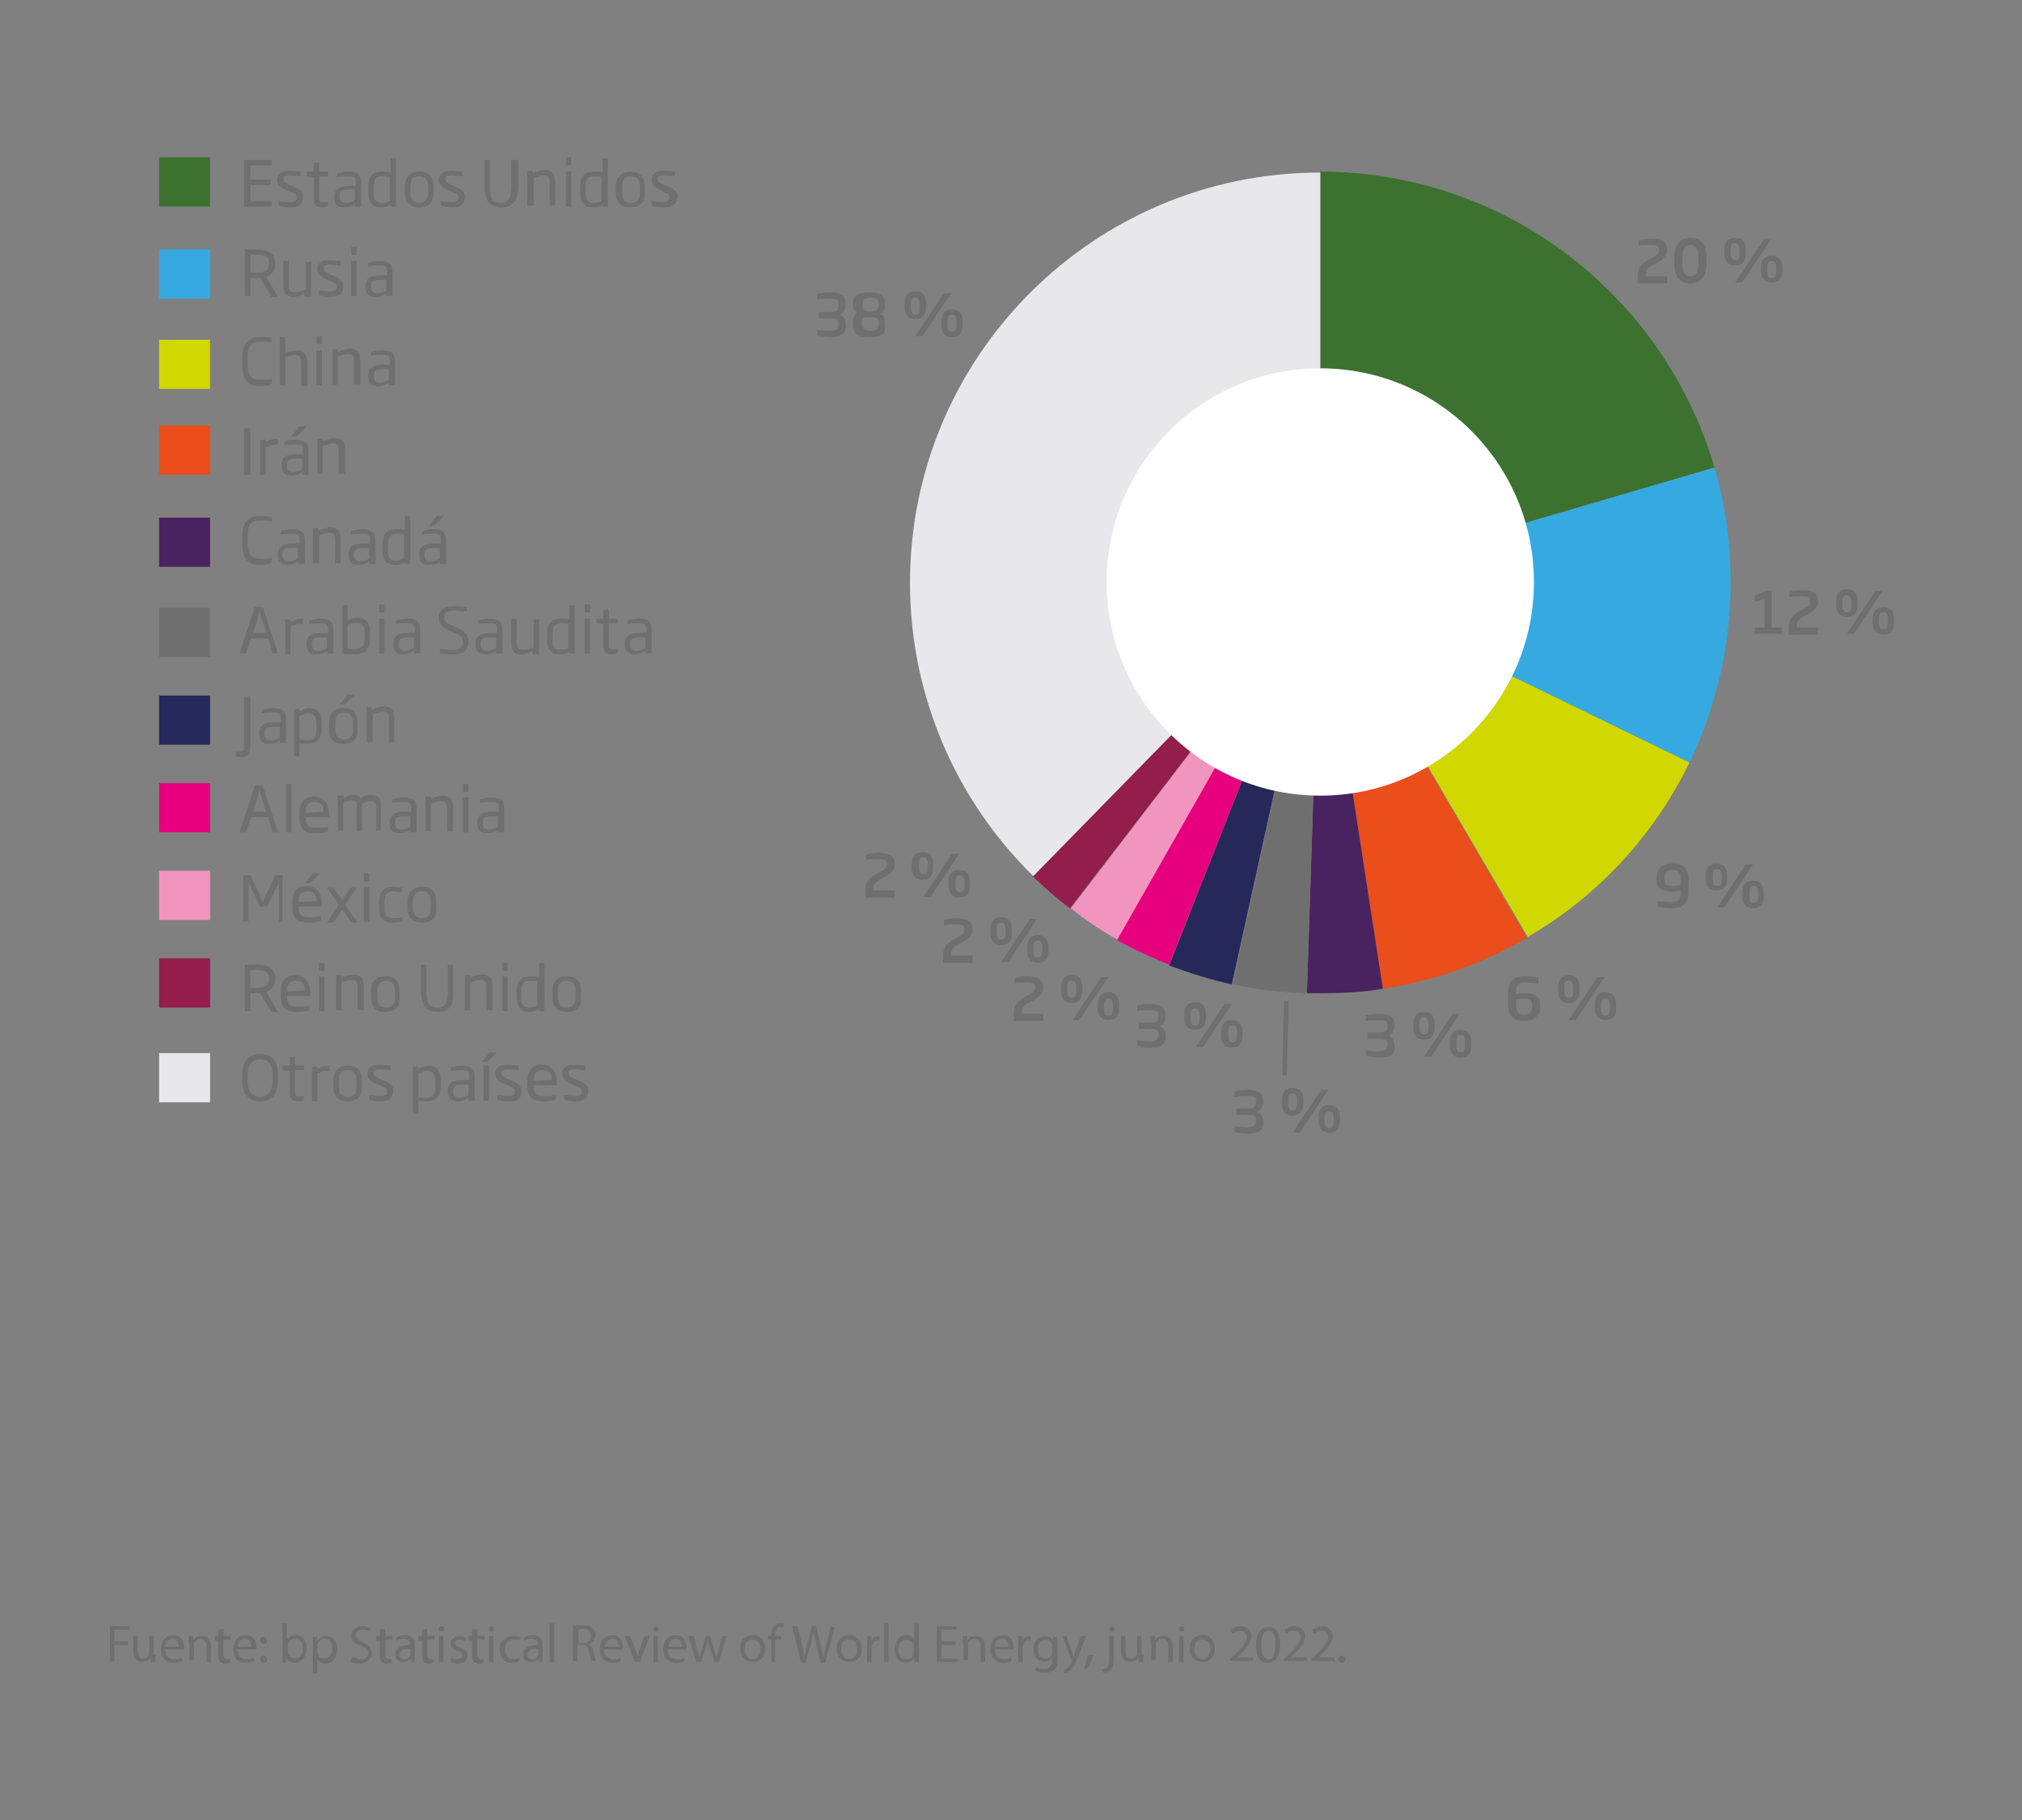 <?xml version="1.0" encoding="utf-8"?>
<!-- Generator: Adobe Illustrator 26.1.0, SVG Export Plug-In . SVG Version: 6.00 Build 0)  -->
<svg version="1.1" id="Capa_1" xmlns="http://www.w3.org/2000/svg" xmlns:xlink="http://www.w3.org/1999/xlink" x="0px" y="0px"
	 viewBox="0 0 226.2 203.6" style="enable-background:new 0 0 226.2 203.6;" xml:space="preserve">
<rect x="0" y="0" width="226.2" height="203.6" fill="#808080" stroke="none"/>
<style type="text/css">
	.st0{clip-path:url(#SVGID_00000094613228242162027350000002008712258210342794_);fill:#3C712F;}
	.st1{clip-path:url(#SVGID_00000094613228242162027350000002008712258210342794_);fill:#36A9E1;}
	.st2{clip-path:url(#SVGID_00000094613228242162027350000002008712258210342794_);fill:#D1D700;}
	.st3{clip-path:url(#SVGID_00000094613228242162027350000002008712258210342794_);fill:#E94E1B;}
	.st4{clip-path:url(#SVGID_00000094613228242162027350000002008712258210342794_);fill:#492360;}
	.st5{clip-path:url(#SVGID_00000094613228242162027350000002008712258210342794_);fill:#706F6F;}
	.st6{clip-path:url(#SVGID_00000094613228242162027350000002008712258210342794_);fill:#252859;}
	.st7{clip-path:url(#SVGID_00000094613228242162027350000002008712258210342794_);fill:#E6007E;}
	.st8{clip-path:url(#SVGID_00000094613228242162027350000002008712258210342794_);fill:#F195BF;}
	.st9{clip-path:url(#SVGID_00000094613228242162027350000002008712258210342794_);fill:#931D4B;}
	.st10{clip-path:url(#SVGID_00000094613228242162027350000002008712258210342794_);fill:#E8E7E9;}
	.st11{fill:#706F6F;}
	.st12{fill:#3C712F;}
	.st13{fill:#E94E1B;}
	.st14{fill:#36A9E1;}
	.st15{fill:#492360;}
	.st16{fill:#D1D700;}
	.st17{fill:#E6007E;}
	.st18{fill:#252859;}
	.st19{fill:#F195BF;}
	.st20{fill:#931D4B;}
	.st21{fill:#E8E7E9;}
	.st22{fill:none;stroke:#706F6F;stroke-width:0.5;}
	.st23{clip-path:url(#SVGID_00000118389532276569315440000014771968828340072351_);fill:#FFFFFF;}
</style>
<g>
	<defs>
		<rect id="SVGID_1_" x="2.8" y="10.6" width="220.3" height="178.2"/>
	</defs>
	<clipPath id="SVGID_00000157286268283456497160000007016978617144418688_">
		<use xlink:href="#SVGID_1_"  style="overflow:visible;"/>
	</clipPath>
	<path style="clip-path:url(#SVGID_00000157286268283456497160000007016978617144418688_);fill:#3C712F;" d="M147.7,65.2V19.2
		c20.9,0,38.5,14,44.1,33.1L147.7,65.2z"/>
	<path style="clip-path:url(#SVGID_00000157286268283456497160000007016978617144418688_);fill:#36A9E1;" d="M147.7,65.2l44.1-12.9
		c1.2,4.1,1.8,8.4,1.8,12.9c0,7.2-1.7,14.1-4.6,20.1L147.7,65.2z"/>
	<path style="clip-path:url(#SVGID_00000157286268283456497160000007016978617144418688_);fill:#D1D700;" d="M147.7,65.2L189,85.3
		c-4,8.2-10.3,15-18.1,19.5L147.7,65.2z"/>
	<path style="clip-path:url(#SVGID_00000157286268283456497160000007016978617144418688_);fill:#E94E1B;" d="M147.7,65.2l23.1,39.7
		c-4.9,2.9-10.3,4.8-16.1,5.7L147.7,65.2z"/>
	<path style="clip-path:url(#SVGID_00000157286268283456497160000007016978617144418688_);fill:#492360;" d="M147.7,65.2l7,45.4
		c-2.3,0.4-4.6,0.5-7,0.5c-0.5,0-1,0-1.5,0L147.7,65.2z"/>
	<path style="clip-path:url(#SVGID_00000157286268283456497160000007016978617144418688_);fill:#706F6F;" d="M147.7,65.2l-1.5,45.9
		c-2.9-0.1-5.7-0.4-8.3-1L147.7,65.2z"/>
	<path style="clip-path:url(#SVGID_00000157286268283456497160000007016978617144418688_);fill:#252859;" d="M147.7,65.2l-9.9,44.9
		c-2.4-0.5-4.8-1.3-7-2.1L147.7,65.2z"/>
	<path style="clip-path:url(#SVGID_00000157286268283456497160000007016978617144418688_);fill:#E6007E;" d="M147.7,65.2l-16.9,42.7
		c-2-0.8-4-1.7-5.9-2.8L147.7,65.2z"/>
	<path style="clip-path:url(#SVGID_00000157286268283456497160000007016978617144418688_);fill:#F195BF;" d="M147.7,65.2L125,105.1
		c-1.8-1-3.6-2.2-5.2-3.5L147.7,65.2z"/>
	<path style="clip-path:url(#SVGID_00000157286268283456497160000007016978617144418688_);fill:#931D4B;" d="M147.7,65.2l-28,36.4
		c-1.5-1.1-2.8-2.3-4.2-3.6L147.7,65.2z"/>
	<path style="clip-path:url(#SVGID_00000157286268283456497160000007016978617144418688_);fill:#E8E7E9;" d="M147.7,65.2L115.6,98
		c-8.5-8.3-13.8-20-13.8-32.8c0-25.4,20.6-45.9,45.9-45.9V65.2z"/>
</g>
<g>
	<path class="st11" d="M12.3,181.9h2.2v0.4h-1.7v1.3h1.5v0.4h-1.5v1.8h-0.5V181.9z"/>
	<path class="st11" d="M17.4,185.1c0,0.3,0,0.6,0,0.8h-0.5l0-0.5h0c-0.1,0.2-0.4,0.5-1,0.5c-0.5,0-1-0.3-1-1.3V183h0.5v1.6
		c0,0.6,0.2,0.9,0.6,0.9c0.4,0,0.6-0.2,0.7-0.5c0-0.1,0-0.2,0-0.3V183h0.5V185.1z"/>
	<path class="st11" d="M18.5,184.6c0,0.7,0.5,1,1,1c0.4,0,0.6-0.1,0.8-0.2l0.1,0.4c-0.2,0.1-0.5,0.2-1,0.2c-0.9,0-1.4-0.6-1.4-1.5
		c0-0.9,0.5-1.6,1.4-1.6c0.9,0,1.2,0.8,1.2,1.4c0,0.1,0,0.2,0,0.2H18.5z M20,184.2c0-0.3-0.1-0.9-0.7-0.9c-0.5,0-0.8,0.5-0.8,0.9H20
		z"/>
	<path class="st11" d="M21.1,183.8c0-0.3,0-0.5,0-0.8h0.5l0,0.5h0c0.1-0.3,0.5-0.5,1-0.5c0.4,0,1,0.2,1,1.2v1.7h-0.5v-1.7
		c0-0.5-0.2-0.9-0.7-0.9c-0.3,0-0.6,0.2-0.7,0.5c0,0.1,0,0.2,0,0.2v1.7h-0.5V183.8z"/>
	<path class="st11" d="M25,182.2v0.8h0.8v0.4H25v1.6c0,0.4,0.1,0.6,0.4,0.6c0.1,0,0.2,0,0.3,0l0,0.4c-0.1,0-0.3,0.1-0.5,0.1
		c-0.2,0-0.4-0.1-0.6-0.2c-0.1-0.2-0.2-0.4-0.2-0.8v-1.6h-0.4V183h0.4v-0.7L25,182.2z"/>
	<path class="st11" d="M26.6,184.6c0,0.7,0.5,1,1,1c0.4,0,0.6-0.1,0.8-0.2l0.1,0.4c-0.2,0.1-0.5,0.2-1,0.2c-0.9,0-1.4-0.6-1.4-1.5
		c0-0.9,0.5-1.6,1.4-1.6c0.9,0,1.2,0.8,1.2,1.4c0,0.1,0,0.2,0,0.2H26.6z M28.1,184.2c0-0.3-0.1-0.9-0.7-0.9c-0.5,0-0.8,0.5-0.8,0.9
		H28.1z"/>
	<path class="st11" d="M29.1,183.5c0-0.2,0.1-0.4,0.4-0.4c0.2,0,0.3,0.2,0.4,0.4c0,0.2-0.1,0.4-0.4,0.4
		C29.3,183.9,29.1,183.7,29.1,183.5z M29.1,185.6c0-0.2,0.1-0.4,0.4-0.4c0.2,0,0.3,0.2,0.4,0.4c0,0.2-0.1,0.4-0.4,0.4
		C29.3,186,29.1,185.8,29.1,185.6z"/>
	<path class="st11" d="M31.6,185.9c0-0.2,0-0.5,0-0.8v-3.5h0.5v1.8h0c0.2-0.3,0.5-0.5,1-0.5c0.7,0,1.2,0.6,1.2,1.5
		c0,1-0.7,1.6-1.3,1.6c-0.4,0-0.8-0.2-1-0.5h0l0,0.5H31.6z M32.2,184.7c0,0.1,0,0.1,0,0.2c0.1,0.4,0.4,0.6,0.8,0.6
		c0.6,0,0.9-0.5,0.9-1.1c0-0.6-0.3-1.1-0.9-1.1c-0.4,0-0.7,0.2-0.8,0.6c0,0.1,0,0.1,0,0.2V184.7z"/>
	<path class="st11" d="M35,184c0-0.4,0-0.7,0-0.9h0.5l0,0.5h0c0.2-0.4,0.6-0.6,1-0.6c0.7,0,1.2,0.6,1.2,1.5c0,1-0.6,1.6-1.3,1.6
		c-0.4,0-0.7-0.2-0.9-0.5h0v1.6H35V184z M35.5,184.7c0,0.1,0,0.2,0,0.2c0.1,0.4,0.4,0.6,0.8,0.6c0.6,0,0.9-0.5,0.9-1.1
		c0-0.6-0.3-1.1-0.9-1.1c-0.4,0-0.7,0.3-0.8,0.7c0,0.1,0,0.1,0,0.2V184.7z"/>
	<path class="st11" d="M39.5,185.3c0.2,0.1,0.6,0.3,0.9,0.3c0.5,0,0.8-0.3,0.8-0.7c0-0.4-0.2-0.6-0.8-0.8c-0.7-0.2-1.1-0.6-1.1-1.1
		c0-0.6,0.5-1.1,1.3-1.1c0.4,0,0.7,0.1,0.9,0.2l-0.1,0.4c-0.1-0.1-0.4-0.2-0.8-0.2c-0.6,0-0.8,0.3-0.8,0.6c0,0.4,0.2,0.6,0.8,0.8
		c0.7,0.3,1,0.6,1,1.2c0,0.6-0.5,1.2-1.4,1.2c-0.4,0-0.8-0.1-1-0.3L39.5,185.3z"/>
	<path class="st11" d="M43.1,182.2v0.8h0.8v0.4h-0.8v1.6c0,0.4,0.1,0.6,0.4,0.6c0.1,0,0.2,0,0.3,0l0,0.4c-0.1,0-0.3,0.1-0.5,0.1
		c-0.2,0-0.4-0.1-0.6-0.2c-0.1-0.2-0.2-0.4-0.2-0.8v-1.6h-0.4V183h0.4v-0.7L43.1,182.2z"/>
	<path class="st11" d="M46,185.9l0-0.4h0c-0.2,0.2-0.5,0.4-0.9,0.4c-0.6,0-0.9-0.4-0.9-0.8c0-0.7,0.6-1.1,1.7-1.1V184
		c0-0.2-0.1-0.7-0.7-0.7c-0.3,0-0.6,0.1-0.8,0.2l-0.1-0.3c0.2-0.2,0.6-0.3,1-0.3c0.9,0,1.1,0.6,1.1,1.2v1.1c0,0.3,0,0.5,0,0.7H46z
		 M45.9,184.4c-0.6,0-1.2,0.1-1.2,0.7c0,0.3,0.2,0.5,0.5,0.5c0.4,0,0.6-0.2,0.7-0.5c0-0.1,0-0.1,0-0.2V184.4z"/>
	<path class="st11" d="M47.8,182.2v0.8h0.8v0.4h-0.8v1.6c0,0.4,0.1,0.6,0.4,0.6c0.1,0,0.2,0,0.3,0l0,0.4c-0.1,0-0.3,0.1-0.5,0.1
		c-0.2,0-0.4-0.1-0.6-0.2c-0.1-0.2-0.2-0.4-0.2-0.8v-1.6h-0.4V183h0.4v-0.7L47.8,182.2z"/>
	<path class="st11" d="M49.7,182.2c0,0.2-0.1,0.3-0.3,0.3c-0.2,0-0.3-0.1-0.3-0.3c0-0.2,0.1-0.3,0.3-0.3
		C49.6,181.9,49.7,182,49.7,182.2z M49.1,185.9V183h0.5v2.9H49.1z"/>
	<path class="st11" d="M50.4,185.4c0.2,0.1,0.4,0.2,0.7,0.2c0.4,0,0.6-0.2,0.6-0.4c0-0.3-0.1-0.4-0.5-0.5c-0.5-0.2-0.8-0.5-0.8-0.8
		c0-0.5,0.4-0.9,1-0.9c0.3,0,0.6,0.1,0.7,0.2l-0.1,0.4c-0.1-0.1-0.3-0.2-0.6-0.2c-0.3,0-0.5,0.2-0.5,0.4c0,0.2,0.2,0.3,0.6,0.5
		c0.5,0.2,0.8,0.4,0.8,0.9c0,0.5-0.4,0.9-1.1,0.9c-0.3,0-0.6-0.1-0.8-0.2L50.4,185.4z"/>
	<path class="st11" d="M53.4,182.2v0.8h0.8v0.4h-0.8v1.6c0,0.4,0.1,0.6,0.4,0.6c0.1,0,0.2,0,0.3,0l0,0.4c-0.1,0-0.3,0.1-0.5,0.1
		c-0.2,0-0.4-0.1-0.6-0.2c-0.1-0.2-0.2-0.4-0.2-0.8v-1.6h-0.4V183h0.4v-0.7L53.4,182.2z"/>
	<path class="st11" d="M55.3,182.2c0,0.2-0.1,0.3-0.3,0.3c-0.2,0-0.3-0.1-0.3-0.3c0-0.2,0.1-0.3,0.3-0.3
		C55.2,181.9,55.3,182,55.3,182.2z M54.7,185.9V183h0.5v2.9H54.7z"/>
	<path class="st11" d="M58.1,185.8c-0.1,0.1-0.4,0.2-0.8,0.2c-0.9,0-1.4-0.6-1.4-1.5c0-0.9,0.6-1.5,1.6-1.5c0.3,0,0.6,0.1,0.7,0.1
		l-0.1,0.4c-0.1-0.1-0.3-0.1-0.6-0.1c-0.7,0-1,0.5-1,1.1c0,0.7,0.4,1.1,1,1.1c0.3,0,0.5-0.1,0.6-0.1L58.1,185.8z"/>
	<path class="st11" d="M60.3,185.9l0-0.4h0c-0.2,0.2-0.5,0.4-0.9,0.4c-0.6,0-0.9-0.4-0.9-0.8c0-0.7,0.6-1.1,1.7-1.1V184
		c0-0.2-0.1-0.7-0.7-0.7c-0.3,0-0.6,0.1-0.8,0.2l-0.1-0.3c0.2-0.2,0.6-0.3,1-0.3c0.9,0,1.1,0.6,1.1,1.2v1.1c0,0.3,0,0.5,0,0.7H60.3z
		 M60.2,184.4c-0.6,0-1.2,0.1-1.2,0.7c0,0.3,0.2,0.5,0.5,0.5c0.4,0,0.6-0.2,0.7-0.5c0-0.1,0-0.1,0-0.2V184.4z"/>
	<path class="st11" d="M61.5,181.6h0.5v4.3h-0.5V181.6z"/>
	<path class="st11" d="M64.1,181.9c0.3-0.1,0.6-0.1,1-0.1c0.6,0,0.9,0.1,1.2,0.3c0.2,0.2,0.3,0.5,0.3,0.8c0,0.5-0.3,0.9-0.8,1v0
		c0.3,0.1,0.5,0.4,0.6,0.8c0.1,0.6,0.2,1,0.3,1.1h-0.5c-0.1-0.1-0.2-0.5-0.3-1c-0.1-0.6-0.3-0.8-0.8-0.8h-0.5v1.8h-0.5V181.9z
		 M64.7,183.8h0.5c0.6,0,0.9-0.3,0.9-0.8c0-0.5-0.4-0.8-0.9-0.8c-0.3,0-0.4,0-0.5,0V183.8z"/>
	<path class="st11" d="M67.6,184.6c0,0.7,0.5,1,1,1c0.4,0,0.6-0.1,0.8-0.2l0.1,0.4c-0.2,0.1-0.5,0.2-1,0.2c-0.9,0-1.4-0.6-1.4-1.5
		c0-0.9,0.5-1.6,1.4-1.6c0.9,0,1.2,0.8,1.2,1.4c0,0.1,0,0.2,0,0.2H67.6z M69.2,184.2c0-0.3-0.1-0.9-0.7-0.9c-0.5,0-0.8,0.5-0.8,0.9
		H69.2z"/>
	<path class="st11" d="M70.5,183l0.6,1.6c0.1,0.3,0.2,0.5,0.2,0.7h0c0.1-0.2,0.1-0.5,0.2-0.7l0.6-1.6h0.6l-1.1,2.9H71l-1.1-2.9H70.5
		z"/>
	<path class="st11" d="M73.7,182.2c0,0.2-0.1,0.3-0.3,0.3c-0.2,0-0.3-0.1-0.3-0.3c0-0.2,0.1-0.3,0.3-0.3
		C73.6,181.9,73.7,182,73.7,182.2z M73.1,185.9V183h0.5v2.9H73.1z"/>
	<path class="st11" d="M74.7,184.6c0,0.7,0.5,1,1,1c0.4,0,0.6-0.1,0.8-0.2l0.1,0.4c-0.2,0.1-0.5,0.2-1,0.2c-0.9,0-1.4-0.6-1.4-1.5
		c0-0.9,0.5-1.6,1.4-1.6c0.9,0,1.2,0.8,1.2,1.4c0,0.1,0,0.2,0,0.2H74.7z M76.3,184.2c0-0.3-0.1-0.9-0.7-0.9c-0.5,0-0.8,0.5-0.8,0.9
		H76.3z"/>
	<path class="st11" d="M77.6,183l0.4,1.5c0.1,0.3,0.2,0.6,0.2,0.9h0c0.1-0.3,0.2-0.6,0.3-0.9L79,183h0.4l0.5,1.5
		c0.1,0.3,0.2,0.7,0.3,0.9h0c0-0.3,0.1-0.6,0.2-0.9l0.4-1.5h0.5l-0.9,2.9h-0.5l-0.4-1.4c-0.1-0.3-0.2-0.6-0.3-1h0
		c-0.1,0.3-0.2,0.6-0.3,1l-0.5,1.4h-0.5l-0.9-2.9H77.6z"/>
	<path class="st11" d="M85.6,184.4c0,1.1-0.7,1.5-1.4,1.5c-0.8,0-1.4-0.6-1.4-1.5c0-1,0.6-1.5,1.4-1.5
		C85,182.9,85.6,183.5,85.6,184.4z M83.3,184.5c0,0.6,0.4,1.1,0.9,1.1c0.5,0,0.9-0.5,0.9-1.1c0-0.5-0.2-1.1-0.9-1.1
		C83.6,183.3,83.3,183.9,83.3,184.5z"/>
	<path class="st11" d="M86.3,185.9v-2.5h-0.4V183h0.4v-0.1c0-0.4,0.1-0.8,0.3-1c0.2-0.2,0.5-0.3,0.7-0.3c0.2,0,0.3,0,0.4,0.1
		l-0.1,0.4c-0.1,0-0.2-0.1-0.3-0.1c-0.4,0-0.6,0.4-0.6,0.8v0.2h0.7v0.4h-0.7v2.5H86.3z"/>
	<path class="st11" d="M89.6,185.9l-1-4h0.6l0.5,2c0.1,0.5,0.2,1,0.3,1.4h0c0.1-0.4,0.2-0.9,0.3-1.4l0.5-2h0.5l0.5,2.1
		c0.1,0.5,0.2,1,0.3,1.4h0c0.1-0.4,0.2-0.9,0.3-1.4l0.5-2h0.5l-1.1,4h-0.5l-0.5-2.1c-0.1-0.5-0.2-0.9-0.3-1.3h0
		c-0.1,0.4-0.2,0.8-0.3,1.3l-0.6,2.1H89.6z"/>
	<path class="st11" d="M96.4,184.4c0,1.1-0.7,1.5-1.4,1.5c-0.8,0-1.4-0.6-1.4-1.5c0-1,0.6-1.5,1.4-1.5
		C95.8,182.9,96.4,183.5,96.4,184.4z M94.1,184.5c0,0.6,0.4,1.1,0.9,1.1c0.5,0,0.9-0.5,0.9-1.1c0-0.5-0.2-1.1-0.9-1.1
		C94.3,183.3,94.1,183.9,94.1,184.5z"/>
	<path class="st11" d="M97,183.9c0-0.3,0-0.6,0-0.9h0.5l0,0.6h0c0.1-0.4,0.4-0.6,0.8-0.6c0.1,0,0.1,0,0.1,0v0.5c-0.1,0-0.1,0-0.2,0
		c-0.4,0-0.6,0.3-0.7,0.7c0,0.1,0,0.2,0,0.2v1.5H97V183.9z"/>
	<path class="st11" d="M98.9,181.6h0.5v4.3h-0.5V181.6z"/>
	<path class="st11" d="M102.8,181.6v3.5c0,0.3,0,0.6,0,0.8h-0.5l0-0.5h0c-0.2,0.3-0.5,0.6-1,0.6c-0.7,0-1.2-0.6-1.2-1.5
		c0-1,0.6-1.6,1.3-1.6c0.4,0,0.7,0.2,0.9,0.4h0v-1.7H102.8z M102.2,184.2c0-0.1,0-0.2,0-0.2c-0.1-0.3-0.4-0.6-0.8-0.6
		c-0.5,0-0.9,0.5-0.9,1.1c0,0.6,0.3,1.1,0.9,1.1c0.4,0,0.7-0.2,0.8-0.6c0-0.1,0-0.1,0-0.2V184.2z"/>
	<path class="st11" d="M106.9,184h-1.6v1.5h1.8v0.4h-2.3v-4h2.2v0.4h-1.7v1.3h1.6V184z"/>
	<path class="st11" d="M107.7,183.8c0-0.3,0-0.5,0-0.8h0.5l0,0.5h0c0.1-0.3,0.5-0.5,1-0.5c0.4,0,1,0.2,1,1.2v1.7h-0.5v-1.7
		c0-0.5-0.2-0.9-0.7-0.9c-0.3,0-0.6,0.2-0.7,0.5c0,0.1,0,0.2,0,0.2v1.7h-0.5V183.8z"/>
	<path class="st11" d="M111.3,184.6c0,0.7,0.5,1,1,1c0.4,0,0.6-0.1,0.8-0.2l0.1,0.4c-0.2,0.1-0.5,0.2-1,0.2c-0.9,0-1.4-0.6-1.4-1.5
		c0-0.9,0.5-1.6,1.4-1.6c0.9,0,1.2,0.8,1.2,1.4c0,0.1,0,0.2,0,0.2H111.3z M112.8,184.2c0-0.3-0.1-0.9-0.7-0.9
		c-0.5,0-0.8,0.5-0.8,0.9H112.8z"/>
	<path class="st11" d="M113.9,183.9c0-0.3,0-0.6,0-0.9h0.5l0,0.6h0c0.1-0.4,0.4-0.6,0.8-0.6c0.1,0,0.1,0,0.1,0v0.5
		c-0.1,0-0.1,0-0.2,0c-0.4,0-0.6,0.3-0.7,0.7c0,0.1,0,0.2,0,0.2v1.5h-0.5V183.9z"/>
	<path class="st11" d="M118.3,183c0,0.2,0,0.4,0,0.8v1.7c0,0.7-0.1,1.1-0.4,1.3c-0.3,0.3-0.7,0.3-1.1,0.3c-0.3,0-0.7-0.1-1-0.2
		l0.1-0.4c0.2,0.1,0.5,0.2,0.9,0.2c0.5,0,0.9-0.3,0.9-1v-0.3h0c-0.2,0.3-0.5,0.5-0.9,0.5c-0.7,0-1.2-0.6-1.2-1.4
		c0-1,0.6-1.5,1.3-1.5c0.5,0,0.8,0.3,0.9,0.5h0l0-0.4H118.3z M117.7,184.2c0-0.1,0-0.2,0-0.2c-0.1-0.3-0.4-0.6-0.7-0.6
		c-0.5,0-0.9,0.4-0.9,1.1c0,0.6,0.3,1,0.9,1c0.3,0,0.6-0.2,0.7-0.5c0-0.1,0-0.2,0-0.3V184.2z"/>
	<path class="st11" d="M119.3,183l0.6,1.7c0.1,0.2,0.1,0.4,0.2,0.6h0c0.1-0.2,0.1-0.4,0.2-0.6l0.6-1.7h0.6l-0.8,2.1
		c-0.4,1-0.6,1.5-1,1.8c-0.3,0.2-0.5,0.3-0.6,0.3l-0.1-0.4c0.1,0,0.3-0.1,0.5-0.3c0.1-0.1,0.3-0.3,0.4-0.6c0-0.1,0-0.1,0-0.1
		s0-0.1,0-0.1l-1.1-2.7H119.3z"/>
	<path class="st11" d="M121.3,186.6c0.1-0.4,0.3-1,0.4-1.4l0.6-0.1c-0.1,0.5-0.4,1.2-0.6,1.5L121.3,186.6z"/>
	<path class="st11" d="M123.3,186.7c0.2,0,0.4-0.1,0.6-0.2c0.1-0.2,0.2-0.4,0.2-1.1V183h0.5v2.6c0,0.6-0.1,0.9-0.3,1.2
		c-0.2,0.2-0.6,0.3-0.9,0.3L123.3,186.7z M124.7,182.2c0,0.2-0.1,0.3-0.3,0.3c-0.2,0-0.3-0.1-0.3-0.3c0-0.2,0.1-0.3,0.3-0.3
		C124.5,181.9,124.7,182,124.7,182.2z"/>
	<path class="st11" d="M127.9,185.1c0,0.3,0,0.6,0,0.8h-0.5l0-0.5h0c-0.1,0.2-0.4,0.5-1,0.5c-0.5,0-1-0.3-1-1.3V183h0.5v1.6
		c0,0.6,0.2,0.9,0.6,0.9c0.4,0,0.6-0.2,0.7-0.5c0-0.1,0-0.2,0-0.3V183h0.5V185.1z"/>
	<path class="st11" d="M128.7,183.8c0-0.3,0-0.5,0-0.8h0.5l0,0.5h0c0.1-0.3,0.5-0.5,1-0.5c0.4,0,1,0.2,1,1.2v1.7h-0.5v-1.7
		c0-0.5-0.2-0.9-0.7-0.9c-0.3,0-0.6,0.2-0.7,0.5c0,0.1,0,0.2,0,0.2v1.7h-0.5V183.8z"/>
	<path class="st11" d="M132.5,182.2c0,0.2-0.1,0.3-0.3,0.3c-0.2,0-0.3-0.1-0.3-0.3c0-0.2,0.1-0.3,0.3-0.3
		C132.4,181.9,132.5,182,132.5,182.2z M131.9,185.9V183h0.5v2.9H131.9z"/>
	<path class="st11" d="M135.9,184.4c0,1.1-0.7,1.5-1.4,1.5c-0.8,0-1.4-0.6-1.4-1.5c0-1,0.6-1.5,1.4-1.5
		C135.4,182.9,135.9,183.5,135.9,184.4z M133.6,184.5c0,0.6,0.4,1.1,0.9,1.1c0.5,0,0.9-0.5,0.9-1.1c0-0.5-0.2-1.1-0.9-1.1
		C133.9,183.3,133.6,183.9,133.6,184.5z"/>
	<path class="st11" d="M137.6,185.9v-0.3l0.4-0.4c1-0.9,1.4-1.5,1.5-2c0-0.4-0.2-0.8-0.8-0.8c-0.4,0-0.6,0.2-0.8,0.3l-0.2-0.4
		c0.3-0.2,0.7-0.4,1.1-0.4c0.8,0,1.2,0.6,1.2,1.1c0,0.7-0.5,1.3-1.3,2.1l-0.3,0.3v0h1.8v0.4H137.6z"/>
	<path class="st11" d="M143.2,183.9c0,1.3-0.5,2.1-1.4,2.1c-0.8,0-1.3-0.7-1.3-2c0-1.3,0.6-2,1.4-2
		C142.7,181.9,143.2,182.7,143.2,183.9z M141.1,184c0,1,0.3,1.6,0.8,1.6c0.5,0,0.8-0.6,0.8-1.6c0-1-0.2-1.6-0.8-1.6
		C141.4,182.4,141.1,182.9,141.1,184z"/>
	<path class="st11" d="M143.6,185.9v-0.3l0.4-0.4c1-0.9,1.4-1.5,1.5-2c0-0.4-0.2-0.8-0.8-0.8c-0.4,0-0.6,0.2-0.8,0.3l-0.2-0.4
		c0.3-0.2,0.7-0.4,1.1-0.4c0.8,0,1.2,0.6,1.2,1.1c0,0.7-0.5,1.3-1.3,2.1l-0.3,0.3v0h1.8v0.4H143.6z"/>
	<path class="st11" d="M146.7,185.9v-0.3l0.4-0.4c1-0.9,1.4-1.5,1.5-2c0-0.4-0.2-0.8-0.8-0.8c-0.4,0-0.6,0.2-0.8,0.3l-0.2-0.4
		c0.3-0.2,0.7-0.4,1.1-0.4c0.8,0,1.2,0.6,1.2,1.1c0,0.7-0.5,1.3-1.3,2.1l-0.3,0.3v0h1.8v0.4H146.7z"/>
	<path class="st11" d="M149.7,185.6c0-0.2,0.1-0.4,0.4-0.4c0.2,0,0.4,0.2,0.4,0.4c0,0.2-0.1,0.4-0.4,0.4
		C149.9,186,149.7,185.8,149.7,185.6z"/>
</g>
<g>
	<path class="st11" d="M27.3,23.1v-5.2h3.1v0.6H28v1.6h2.3v0.6H28v1.8h2.4v0.6H27.3z"/>
	<path class="st11" d="M32.5,23.2c-0.5,0-1.1-0.1-1.3-0.2v-0.5c0.2,0,0.8,0.1,1.2,0.1c0.7,0,0.8-0.2,0.8-0.5c0-0.3-0.1-0.4-0.8-0.7
		l-0.3-0.1c-0.7-0.3-1.1-0.6-1.1-1.2c0-0.6,0.4-1,1.4-1c0.5,0,1,0.1,1.2,0.1v0.5c-0.4,0-0.9-0.1-1.1-0.1c-0.6,0-0.8,0.1-0.8,0.4
		c0,0.3,0.1,0.4,0.7,0.7l0.3,0.1c0.9,0.4,1.2,0.6,1.2,1.2C33.9,22.7,33.6,23.2,32.5,23.2z"/>
	<path class="st11" d="M36.1,23.2c-0.7,0-1-0.3-1-1v-2.4l-0.8-0.1v-0.5h0.8v-1h0.6v1h1v0.5h-1v2.4c0,0.4,0,0.5,0.4,0.5
		c0.2,0,0.5,0,0.6,0v0.4C36.7,23.1,36.4,23.2,36.1,23.2z"/>
	<path class="st11" d="M39.7,23.1v-0.3c-0.2,0.2-0.7,0.4-1.2,0.4c-0.7,0-1.1-0.3-1.1-1.1V22c0-1,0.7-1.2,1.8-1.2h0.6v-0.3
		c0-0.7-0.1-0.8-0.9-0.8c-0.4,0-0.8,0-1.2,0.1v-0.4c0.1,0,0.6-0.2,1.2-0.2c1.3,0,1.5,0.5,1.5,1.3v2.6H39.7z M39.7,21.2h-0.6
		c-0.8,0-1.1,0.1-1.1,0.7v0.2c0,0.4,0.3,0.6,0.6,0.6c0.5,0,0.9-0.2,1.1-0.3V21.2z"/>
	<path class="st11" d="M43.7,23.1v-0.2c-0.3,0.2-0.6,0.3-1.1,0.3c-0.9,0-1.4-0.5-1.4-1.6v-0.7c0-1.4,0.7-1.7,1.6-1.7
		c0.3,0,0.6,0,0.9,0.1v-1.6h0.6v5.4H43.7z M43.7,19.8c-0.3-0.1-0.7-0.1-0.9-0.1c-0.6,0-1,0.2-1,1.2v0.7c0,0.8,0.3,1.1,0.9,1.1
		c0.3,0,0.7-0.1,0.9-0.2V19.8z"/>
	<path class="st11" d="M46.9,23.2c-1.1,0-1.6-0.6-1.6-1.7v-0.6c0-1.1,0.6-1.7,1.6-1.7c1.1,0,1.6,0.6,1.6,1.7v0.6
		C48.5,22.6,48,23.2,46.9,23.2z M47.9,20.9c0-0.8-0.3-1.2-1-1.2c-0.7,0-1,0.4-1,1.2v0.6c0,0.8,0.3,1.2,1,1.2c0.7,0,1-0.4,1-1.2V20.9
		z"/>
	<path class="st11" d="M50.6,23.2c-0.5,0-1.1-0.1-1.3-0.2v-0.5c0.2,0,0.8,0.1,1.2,0.1c0.7,0,0.8-0.2,0.8-0.5c0-0.3-0.1-0.4-0.8-0.7
		l-0.3-0.1c-0.7-0.3-1.1-0.6-1.1-1.2c0-0.6,0.4-1,1.4-1c0.5,0,1,0.1,1.2,0.1v0.5c-0.4,0-0.9-0.1-1.1-0.1c-0.6,0-0.8,0.1-0.8,0.4
		c0,0.3,0.1,0.4,0.7,0.7l0.3,0.1c0.9,0.4,1.2,0.6,1.2,1.2C52,22.7,51.7,23.2,50.6,23.2z"/>
	<path class="st11" d="M56.1,23.2c-1.3,0-1.9-0.8-1.9-2.3v-3h0.6v3c0,1.3,0.3,1.8,1.2,1.8c0.9,0,1.2-0.5,1.2-1.8v-3H58v3
		C58,22.4,57.3,23.2,56.1,23.2z"/>
	<path class="st11" d="M61.5,23.1v-2.5c0-0.7-0.1-1-0.6-1c-0.3,0-0.7,0.1-1.2,0.3v3.1H59v-3.9h0.6v0.3c0.4-0.2,0.9-0.4,1.3-0.4
		c1,0,1.2,0.6,1.2,1.5v2.5H61.5z"/>
	<path class="st11" d="M63.3,18.5v-0.9h0.6v0.9H63.3z M63.3,23.1v-3.9h0.6v3.9H63.3z"/>
	<path class="st11" d="M67.4,23.1v-0.2c-0.3,0.2-0.6,0.3-1.1,0.3c-0.9,0-1.4-0.5-1.4-1.6v-0.7c0-1.4,0.7-1.7,1.6-1.7
		c0.3,0,0.6,0,0.9,0.1v-1.6H68v5.4H67.4z M67.4,19.8c-0.3-0.1-0.7-0.1-0.9-0.1c-0.6,0-1,0.2-1,1.2v0.7c0,0.8,0.3,1.1,0.9,1.1
		c0.3,0,0.7-0.1,0.9-0.2V19.8z"/>
	<path class="st11" d="M70.5,23.2c-1.1,0-1.6-0.6-1.6-1.7v-0.6c0-1.1,0.6-1.7,1.6-1.7c1.1,0,1.6,0.6,1.6,1.7v0.6
		C72.2,22.6,71.6,23.2,70.5,23.2z M71.6,20.9c0-0.8-0.3-1.2-1-1.2c-0.7,0-1,0.4-1,1.2v0.6c0,0.8,0.3,1.2,1,1.2c0.7,0,1-0.4,1-1.2
		V20.9z"/>
	<path class="st11" d="M74.2,23.2c-0.5,0-1.1-0.1-1.3-0.2v-0.5c0.2,0,0.8,0.1,1.2,0.1c0.7,0,0.8-0.2,0.8-0.5c0-0.3-0.1-0.4-0.8-0.7
		L74,21.3c-0.7-0.3-1.1-0.6-1.1-1.2c0-0.6,0.4-1,1.4-1c0.5,0,1,0.1,1.2,0.1v0.5c-0.4,0-0.9-0.1-1.1-0.1c-0.6,0-0.8,0.1-0.8,0.4
		c0,0.3,0.1,0.4,0.7,0.7l0.3,0.1c0.9,0.4,1.2,0.6,1.2,1.2C75.7,22.7,75.4,23.2,74.2,23.2z"/>
</g>
<g>
	<path class="st11" d="M30.3,33.1l-1.2-2c-0.1,0-0.3,0-0.5,0H28v2h-0.6v-5.2h1.2c1.2,0,2.2,0.3,2.2,1.6c0,0.8-0.4,1.2-1,1.5l1.3,2.2
		H30.3z M28.6,28.5H28v2h0.6c1,0,1.5-0.2,1.5-1C30.1,28.6,29.6,28.5,28.6,28.5z"/>
	<path class="st11" d="M34.1,33.1v-0.3c-0.5,0.3-0.9,0.4-1.3,0.4c-1,0-1.1-0.7-1.1-1.5v-2.5h0.6v2.5c0,0.7,0.1,1,0.7,1
		c0.3,0,0.7-0.1,1.2-0.3v-3.1h0.6v3.9H34.1z"/>
	<path class="st11" d="M37,33.2c-0.5,0-1.1-0.1-1.3-0.2v-0.5c0.2,0,0.8,0.1,1.2,0.1c0.7,0,0.8-0.2,0.8-0.5c0-0.3-0.1-0.4-0.8-0.7
		l-0.3-0.1c-0.7-0.3-1.1-0.6-1.1-1.2c0-0.6,0.4-1,1.4-1c0.5,0,1,0.1,1.2,0.1v0.5c-0.4,0-0.9-0.1-1.1-0.1c-0.6,0-0.8,0.1-0.8,0.4
		c0,0.3,0.1,0.4,0.7,0.7l0.3,0.1c0.9,0.4,1.2,0.6,1.2,1.2C38.4,32.7,38.1,33.2,37,33.2z"/>
	<path class="st11" d="M39.3,28.5v-0.9h0.6v0.9H39.3z M39.3,33.1v-3.9h0.6v3.9H39.3z"/>
	<path class="st11" d="M43.2,33.1v-0.3C43,33,42.5,33.2,42,33.2c-0.7,0-1.1-0.3-1.1-1.1V32c0-1,0.7-1.2,1.8-1.2h0.6v-0.3
		c0-0.7-0.1-0.8-0.9-0.8c-0.4,0-0.8,0-1.2,0.1v-0.4c0.1,0,0.6-0.2,1.2-0.2c1.3,0,1.5,0.5,1.5,1.3v2.6H43.2z M43.2,31.3h-0.6
		c-0.8,0-1.1,0.1-1.1,0.7v0.2c0,0.4,0.3,0.6,0.6,0.6c0.5,0,0.9-0.2,1.1-0.3V31.3z"/>
</g>
<g>
	<path class="st11" d="M29.2,43.2c-1.2,0-2.1-0.4-2.1-2.3v-0.9c0-1.8,0.9-2.3,2.1-2.3c0.5,0,1,0.1,1.2,0.1v0.5
		c-0.3,0-0.8-0.1-1.2-0.1c-1,0-1.5,0.4-1.5,1.7v0.9c0,1.3,0.5,1.7,1.5,1.7c0.4,0,0.9,0,1.2-0.1v0.5C30.2,43.1,29.7,43.2,29.2,43.2z"
		/>
	<path class="st11" d="M33.7,43.1v-2.4c0-0.8-0.2-1-0.7-1c-0.4,0-0.9,0.2-1.1,0.3v3.1h-0.6v-5.4h0.6v1.8c0.2-0.1,0.7-0.3,1.3-0.3
		c0.8,0,1.2,0.5,1.2,1.5v2.5H33.7z"/>
	<path class="st11" d="M35.4,38.5v-0.9H36v0.9H35.4z M35.4,43.1v-3.9H36v3.9H35.4z"/>
	<path class="st11" d="M39.6,43.1v-2.5c0-0.7-0.1-1-0.6-1c-0.3,0-0.7,0.1-1.2,0.3v3.1h-0.6v-3.9h0.6v0.3c0.4-0.2,0.9-0.4,1.3-0.4
		c1,0,1.2,0.6,1.2,1.5v2.5H39.6z"/>
	<path class="st11" d="M43.5,43.1v-0.3c-0.2,0.2-0.7,0.4-1.2,0.4c-0.7,0-1.1-0.3-1.1-1.1V42c0-1,0.7-1.2,1.8-1.2h0.6v-0.3
		c0-0.7-0.1-0.8-0.9-0.8c-0.4,0-0.8,0-1.2,0.1v-0.4c0.1,0,0.6-0.2,1.2-0.2c1.3,0,1.5,0.5,1.5,1.3v2.6H43.5z M43.5,41.3h-0.6
		c-0.8,0-1.1,0.1-1.1,0.7v0.2c0,0.4,0.3,0.6,0.6,0.6c0.5,0,0.9-0.2,1.1-0.3V41.3z"/>
</g>
<g>
	<path class="st11" d="M27.3,53.1v-5.2H28v5.2H27.3z"/>
	<path class="st11" d="M29.7,50v3.1h-0.6v-3.9h0.6v0.3c0.4-0.3,0.8-0.4,1.4-0.4v0.6C30.6,49.7,30,49.9,29.7,50z"/>
	<path class="st11" d="M33.8,53.1v-0.3c-0.2,0.2-0.7,0.4-1.2,0.4c-0.7,0-1.1-0.3-1.1-1.1V52c0-1,0.7-1.2,1.8-1.2h0.6v-0.3
		c0-0.7-0.1-0.8-0.9-0.8c-0.4,0-0.8,0-1.2,0.1v-0.4c0.1,0,0.6-0.2,1.2-0.2c1.3,0,1.5,0.5,1.5,1.3v2.6H33.8z M33.8,51.3h-0.6
		c-0.8,0-1.1,0.1-1.1,0.7v0.2c0,0.4,0.3,0.6,0.6,0.6c0.5,0,0.9-0.2,1.1-0.3V51.3z M33.2,48.8h-0.6l0.9-1.1h0.8L33.2,48.8z"/>
	<path class="st11" d="M37.9,53.1v-2.5c0-0.7-0.1-1-0.6-1c-0.3,0-0.7,0.1-1.2,0.3v3.1h-0.6v-3.9h0.6v0.3c0.4-0.2,0.9-0.4,1.3-0.4
		c1,0,1.2,0.6,1.2,1.5v2.5H37.9z"/>
</g>
<g>
	<path class="st11" d="M29.2,63.2c-1.2,0-2.1-0.4-2.1-2.3v-0.9c0-1.8,0.9-2.3,2.1-2.3c0.5,0,1,0.1,1.2,0.1v0.5
		c-0.3,0-0.8-0.1-1.2-0.1c-1,0-1.5,0.4-1.5,1.7v0.9c0,1.3,0.5,1.7,1.5,1.7c0.4,0,0.9,0,1.2-0.1v0.5C30.2,63.1,29.7,63.2,29.2,63.2z"
		/>
	<path class="st11" d="M33.4,63.1v-0.3c-0.2,0.2-0.7,0.4-1.2,0.4c-0.7,0-1.1-0.3-1.1-1.1V62c0-1,0.7-1.2,1.8-1.2h0.6v-0.3
		c0-0.7-0.1-0.8-0.9-0.8c-0.4,0-0.8,0-1.2,0.1v-0.4c0.1,0,0.6-0.2,1.2-0.2c1.3,0,1.5,0.5,1.5,1.3v2.6H33.4z M33.3,61.3h-0.6
		c-0.8,0-1.1,0.1-1.1,0.7v0.2c0,0.4,0.3,0.6,0.6,0.6c0.5,0,0.9-0.2,1.1-0.3V61.3z"/>
	<path class="st11" d="M37.5,63.1v-2.5c0-0.7-0.1-1-0.6-1c-0.3,0-0.7,0.1-1.2,0.3v3.1H35v-3.9h0.6v0.3c0.4-0.2,0.9-0.4,1.3-0.4
		c1,0,1.2,0.6,1.2,1.5v2.5H37.5z"/>
	<path class="st11" d="M41.3,63.1v-0.3c-0.2,0.2-0.7,0.4-1.2,0.4c-0.7,0-1.1-0.3-1.1-1.1V62c0-1,0.7-1.2,1.8-1.2h0.6v-0.3
		c0-0.7-0.1-0.8-0.9-0.8c-0.4,0-0.8,0-1.2,0.1v-0.4c0.1,0,0.6-0.2,1.2-0.2c1.3,0,1.5,0.5,1.5,1.3v2.6H41.3z M41.3,61.3h-0.6
		c-0.8,0-1.1,0.1-1.1,0.7v0.2c0,0.4,0.3,0.6,0.6,0.6c0.5,0,0.9-0.2,1.1-0.3V61.3z"/>
	<path class="st11" d="M45.3,63.1v-0.2c-0.3,0.2-0.6,0.3-1.1,0.3c-0.9,0-1.4-0.5-1.4-1.6v-0.7c0-1.4,0.7-1.7,1.6-1.7
		c0.3,0,0.6,0,0.9,0.1v-1.6h0.6v5.4H45.3z M45.3,59.8c-0.3-0.1-0.7-0.1-0.9-0.1c-0.6,0-1,0.2-1,1.2v0.7c0,0.8,0.3,1.1,0.9,1.1
		c0.3,0,0.7-0.1,0.9-0.2V59.8z"/>
	<path class="st11" d="M49.2,63.1v-0.3C49,63,48.6,63.2,48,63.2c-0.7,0-1.1-0.3-1.1-1.1V62c0-1,0.7-1.2,1.8-1.2h0.6v-0.3
		c0-0.7-0.1-0.8-0.9-0.8c-0.4,0-0.8,0-1.2,0.1v-0.4c0.1,0,0.6-0.2,1.2-0.2c1.3,0,1.5,0.5,1.5,1.3v2.6H49.2z M49.2,61.3h-0.6
		c-0.8,0-1.1,0.1-1.1,0.7v0.2c0,0.4,0.3,0.6,0.6,0.6c0.5,0,0.9-0.2,1.1-0.3V61.3z M48.6,58.8H48l0.9-1.1h0.8L48.6,58.8z"/>
</g>
<g>
	<path class="st11" d="M30.5,73.1L30,71.4h-1.9l-0.6,1.7h-0.7l1.7-5.2h0.9l1.7,5.2H30.5z M29.3,69.3c-0.1-0.3-0.2-0.5-0.2-0.9H29
		c-0.1,0.3-0.1,0.6-0.2,0.9l-0.5,1.5h1.5L29.3,69.3z"/>
	<path class="st11" d="M32.5,70.1v3.1h-0.6v-3.9h0.6v0.3c0.4-0.3,0.8-0.4,1.4-0.4v0.6C33.4,69.7,32.8,69.9,32.5,70.1z"/>
	<path class="st11" d="M36.6,73.1v-0.3c-0.2,0.2-0.7,0.4-1.2,0.4c-0.7,0-1.1-0.3-1.1-1.1V72c0-1,0.7-1.2,1.8-1.2h0.6v-0.3
		c0-0.7-0.1-0.8-0.9-0.8c-0.4,0-0.8,0-1.2,0.1v-0.4c0.1,0,0.6-0.2,1.2-0.2c1.3,0,1.5,0.5,1.5,1.3v2.6H36.6z M36.6,71.3H36
		c-0.8,0-1.1,0.1-1.1,0.7v0.2c0,0.4,0.3,0.6,0.6,0.6c0.5,0,0.9-0.2,1.1-0.3V71.3z"/>
	<path class="st11" d="M39.7,73.2c-0.5,0-0.8,0-1.4-0.1v-5.4h0.6v1.7c0.3-0.2,0.7-0.3,1-0.3c1,0,1.5,0.5,1.5,1.6v0.7
		C41.4,72.7,40.8,73.2,39.7,73.2z M40.8,70.8c0-0.8-0.2-1.1-0.9-1.1c-0.2,0-0.7,0-1,0.2v2.7c0.2,0,0.5,0,0.8,0
		c0.7,0,1.1-0.3,1.1-1.2V70.8z"/>
	<path class="st11" d="M42.4,68.5v-0.9H43v0.9H42.4z M42.4,73.1v-3.9H43v3.9H42.4z"/>
	<path class="st11" d="M46.3,73.1v-0.3c-0.2,0.2-0.7,0.4-1.2,0.4c-0.7,0-1.1-0.3-1.1-1.1V72c0-1,0.7-1.2,1.8-1.2h0.6v-0.3
		c0-0.7-0.1-0.8-0.9-0.8c-0.4,0-0.8,0-1.2,0.1v-0.4c0.1,0,0.6-0.2,1.2-0.2c1.3,0,1.5,0.5,1.5,1.3v2.6H46.3z M46.3,71.3h-0.6
		c-0.8,0-1.1,0.1-1.1,0.7v0.2c0,0.4,0.3,0.6,0.6,0.6c0.5,0,0.9-0.2,1.1-0.3V71.3z"/>
	<path class="st11" d="M50.7,73.2c-0.6,0-1.3-0.1-1.5-0.1v-0.5c0.4,0,0.9,0.1,1.5,0.1c0.7,0,1.1-0.2,1.1-0.9c0-0.4-0.2-0.7-0.7-0.9
		l-0.9-0.4c-0.7-0.3-1.1-0.7-1.1-1.4c0-0.9,0.6-1.3,1.7-1.3c0.6,0,1.2,0.1,1.4,0.1v0.5c-0.3,0-0.9-0.1-1.4-0.1
		c-0.7,0-1.1,0.2-1.1,0.7c0,0.4,0.1,0.6,0.7,0.9l0.9,0.4c0.7,0.3,1.1,0.7,1.1,1.5C52.4,72.7,51.9,73.2,50.7,73.2z"/>
	<path class="st11" d="M55.5,73.1v-0.3c-0.2,0.2-0.7,0.4-1.2,0.4c-0.7,0-1.1-0.3-1.1-1.1V72c0-1,0.7-1.2,1.8-1.2h0.6v-0.3
		c0-0.7-0.1-0.8-0.9-0.8c-0.4,0-0.8,0-1.2,0.1v-0.4c0.1,0,0.6-0.2,1.2-0.2c1.3,0,1.5,0.5,1.5,1.3v2.6H55.5z M55.5,71.3h-0.6
		c-0.8,0-1.1,0.1-1.1,0.7v0.2c0,0.4,0.3,0.6,0.6,0.6c0.5,0,0.9-0.2,1.1-0.3V71.3z"/>
	<path class="st11" d="M59.6,73.1v-0.3c-0.5,0.3-0.9,0.4-1.3,0.4c-1,0-1.1-0.7-1.1-1.5v-2.5h0.6v2.5c0,0.7,0.1,1,0.7,1
		c0.3,0,0.7-0.1,1.2-0.3v-3.1h0.6v3.9H59.6z"/>
	<path class="st11" d="M63.7,73.1v-0.2c-0.3,0.2-0.6,0.3-1.1,0.3c-0.9,0-1.4-0.5-1.4-1.6v-0.7c0-1.4,0.7-1.7,1.6-1.7
		c0.3,0,0.6,0,0.9,0.1v-1.6h0.6v5.4H63.7z M63.7,69.8c-0.3-0.1-0.7-0.1-0.9-0.1c-0.6,0-1,0.2-1,1.2v0.7c0,0.8,0.3,1.1,0.9,1.1
		c0.3,0,0.7-0.1,0.9-0.2V69.8z"/>
	<path class="st11" d="M65.4,68.5v-0.9h0.6v0.9H65.4z M65.4,73.1v-3.9h0.6v3.9H65.4z"/>
	<path class="st11" d="M68.5,73.2c-0.7,0-1-0.3-1-1v-2.4l-0.8-0.1v-0.5h0.8v-1h0.6v1h1v0.5h-1v2.4c0,0.4,0,0.5,0.4,0.5
		c0.2,0,0.5,0,0.6,0v0.4C69.1,73.1,68.8,73.2,68.5,73.2z"/>
	<path class="st11" d="M72.2,73.1v-0.3c-0.2,0.2-0.7,0.4-1.2,0.4c-0.7,0-1.1-0.3-1.1-1.1V72c0-1,0.7-1.2,1.8-1.2h0.6v-0.3
		c0-0.7-0.1-0.8-0.9-0.8c-0.4,0-0.8,0-1.2,0.1v-0.4c0.1,0,0.6-0.2,1.2-0.2c1.3,0,1.5,0.5,1.5,1.3v2.6H72.2z M72.2,71.3h-0.6
		c-0.8,0-1.1,0.1-1.1,0.7v0.2c0,0.4,0.3,0.6,0.6,0.6c0.5,0,0.9-0.2,1.1-0.3V71.3z"/>
</g>
<g>
	<path class="st11" d="M26.9,84.7c-0.2,0-0.4,0-0.5-0.1v-0.5h0.1c0.8,0,0.8,0,0.8-0.6v-5.6H28v5.6C28,84.3,27.7,84.7,26.9,84.7z"/>
	<path class="st11" d="M31.3,83.1v-0.3c-0.2,0.2-0.7,0.4-1.2,0.4c-0.7,0-1.1-0.3-1.1-1.1V82c0-1,0.7-1.2,1.8-1.2h0.6v-0.3
		c0-0.7-0.1-0.8-0.9-0.8c-0.4,0-0.8,0-1.2,0.1v-0.4c0.1,0,0.6-0.2,1.2-0.2c1.3,0,1.5,0.5,1.5,1.3v2.6H31.3z M31.3,81.3h-0.6
		c-0.8,0-1.1,0.1-1.1,0.7v0.2c0,0.4,0.3,0.6,0.6,0.6c0.5,0,0.9-0.2,1.1-0.3V81.3z"/>
	<path class="st11" d="M34.4,83.2c-0.3,0-0.6,0-0.9-0.1v1.5h-0.6v-5.3h0.6v0.3c0.3-0.2,0.7-0.4,1.1-0.4c0.9,0,1.4,0.5,1.4,1.8v0.4
		C36,82.8,35.3,83.2,34.4,83.2z M35.4,81c0-0.9-0.3-1.2-0.9-1.2c-0.3,0-0.5,0.1-1,0.3v2.6c0.3,0.1,0.6,0.1,0.9,0.1
		c0.6,0,1-0.2,1-1.3V81z"/>
	<path class="st11" d="M38.4,83.2c-1.1,0-1.6-0.6-1.6-1.7v-0.6c0-1.1,0.6-1.7,1.6-1.7c1.1,0,1.6,0.6,1.6,1.7v0.6
		C40.1,82.6,39.5,83.2,38.4,83.2z M39.5,80.9c0-0.8-0.3-1.2-1-1.2c-0.7,0-1,0.4-1,1.2v0.6c0,0.8,0.3,1.2,1,1.2c0.7,0,1-0.4,1-1.2
		V80.9z M38.6,78.8H38l0.9-1.1h0.8L38.6,78.8z"/>
	<path class="st11" d="M43.5,83.1v-2.5c0-0.7-0.1-1-0.6-1c-0.3,0-0.7,0.1-1.2,0.3v3.1H41v-3.9h0.6v0.3c0.4-0.2,0.9-0.4,1.3-0.4
		c1,0,1.2,0.6,1.2,1.5v2.5H43.5z"/>
</g>
<g>
	<path class="st11" d="M30.5,93.1L30,91.4h-1.9l-0.6,1.7h-0.7l1.7-5.2h0.9l1.7,5.2H30.5z M29.3,89.3c-0.1-0.3-0.2-0.5-0.2-0.9H29
		c-0.1,0.3-0.1,0.6-0.2,0.9l-0.5,1.5h1.5L29.3,89.3z"/>
	<path class="st11" d="M32,93.1v-5.4h0.6v5.4H32z"/>
	<path class="st11" d="M34.2,91.4L34.2,91.4c0,0.7,0.1,1.2,1.2,1.2c0.4,0,1,0,1.3-0.1v0.5c-0.3,0.1-0.7,0.2-1.4,0.2
		c-1.4,0-1.8-0.6-1.8-1.9v-0.3c0-1.2,0.5-1.9,1.6-1.9c1.1,0,1.7,0.7,1.7,2v0.3H34.2z M36.2,90.8c0-0.5-0.1-1.1-1-1.1
		c-0.9,0-1,0.7-1,1.1v0.1L36.2,90.8L36.2,90.8z"/>
	<path class="st11" d="M42.1,93.1v-2.6c0-0.5,0-0.9-0.6-0.9c-0.3,0-0.6,0.1-1,0.3c0,0.2,0,0.4,0,0.5v2.6h-0.6v-2.6
		c0-0.5,0-0.9-0.5-0.9c-0.3,0-0.7,0.2-1,0.3v3.1h-0.6v-3.9h0.6v0.3c0.3-0.2,0.7-0.4,1.1-0.4c0.4,0,0.7,0.2,0.8,0.4
		c0.4-0.3,0.8-0.4,1.2-0.4c1.1,0,1.1,0.8,1.1,1.4v2.6H42.1z"/>
	<path class="st11" d="M45.9,93.1v-0.3c-0.2,0.2-0.7,0.4-1.2,0.4c-0.7,0-1.1-0.3-1.1-1.1V92c0-1,0.7-1.2,1.8-1.2h0.6v-0.3
		c0-0.7-0.1-0.8-0.9-0.8c-0.4,0-0.8,0-1.2,0.1v-0.4c0.1,0,0.6-0.2,1.2-0.2c1.3,0,1.5,0.5,1.5,1.3v2.6H45.9z M45.9,91.3h-0.6
		c-0.8,0-1.1,0.1-1.1,0.7v0.2c0,0.4,0.3,0.6,0.6,0.6c0.5,0,0.9-0.2,1.1-0.3V91.3z"/>
	<path class="st11" d="M50,93.1v-2.5c0-0.7-0.1-1-0.6-1c-0.3,0-0.7,0.1-1.2,0.3v3.1h-0.6v-3.9h0.6v0.3c0.4-0.2,0.9-0.4,1.3-0.4
		c1,0,1.2,0.6,1.2,1.5v2.5H50z"/>
	<path class="st11" d="M51.8,88.6v-0.9h0.6v0.9H51.8z M51.8,93.1v-3.9h0.6v3.9H51.8z"/>
	<path class="st11" d="M55.7,93.1v-0.3c-0.2,0.2-0.7,0.4-1.2,0.4c-0.7,0-1.1-0.3-1.1-1.1V92c0-1,0.7-1.2,1.8-1.2h0.6v-0.3
		c0-0.7-0.1-0.8-0.9-0.8c-0.4,0-0.8,0-1.2,0.1v-0.4c0.1,0,0.6-0.2,1.2-0.2c1.3,0,1.5,0.5,1.5,1.3v2.6H55.7z M55.7,91.3h-0.6
		c-0.8,0-1.1,0.1-1.1,0.7v0.2c0,0.4,0.3,0.6,0.6,0.6c0.5,0,0.9-0.2,1.1-0.3V91.3z"/>
</g>
<g>
	<path class="st11" d="M31.2,103.1v-3.4c0-0.4,0-0.6,0-1h0c-0.1,0.3-0.2,0.5-0.4,0.8l-0.9,1.9h-0.8l-0.9-1.9
		c-0.1-0.3-0.2-0.5-0.4-0.8h0c0,0.4,0,0.6,0,1v3.4h-0.6v-5.2h0.8l1.1,2.3c0.1,0.2,0.2,0.5,0.3,0.7h0c0.1-0.2,0.2-0.5,0.3-0.7
		l1.1-2.3h0.8v5.2H31.2z"/>
	<path class="st11" d="M33.4,101.4L33.4,101.4c0,0.7,0.1,1.2,1.2,1.2c0.4,0,1,0,1.3-0.1v0.5c-0.3,0.1-0.7,0.2-1.4,0.2
		c-1.4,0-1.8-0.6-1.8-1.9v-0.3c0-1.2,0.5-1.9,1.6-1.9c1.1,0,1.7,0.7,1.7,2v0.3H33.4z M35.4,100.8c0-0.5-0.1-1.1-1-1.1
		c-0.9,0-1,0.7-1,1.1v0.1L35.4,100.8L35.4,100.8z M34.7,98.8h-0.6l0.9-1.1h0.8L34.7,98.8z"/>
	<path class="st11" d="M37.9,101.2l-1.3-1.9h0.7l1,1.4l0.9-1.4h0.7l-1.3,1.9l1.4,2h-0.7l-1-1.5l-1,1.5h-0.7L37.9,101.2z"/>
	<path class="st11" d="M40.7,98.6v-0.9h0.6v0.9H40.7z M40.7,103.1v-3.9h0.6v3.9H40.7z"/>
	<path class="st11" d="M43.9,103.2c-1.1,0-1.5-0.6-1.5-1.7v-0.6c0-1.1,0.5-1.7,1.5-1.7c0.6,0,1,0.1,1.1,0.1v0.5
		c-0.5,0-0.8-0.1-1-0.1c-0.6,0-1,0.2-1,1.2v0.6c0,1,0.4,1.2,1,1.2c0.2,0,0.5,0,1-0.1v0.5C44.8,103.1,44.4,103.2,43.9,103.2z"/>
	<path class="st11" d="M47.2,103.2c-1.1,0-1.6-0.6-1.6-1.7v-0.6c0-1.1,0.6-1.7,1.6-1.7c1.1,0,1.6,0.6,1.6,1.7v0.6
		C48.9,102.6,48.3,103.2,47.2,103.2z M48.2,100.9c0-0.8-0.3-1.2-1-1.2c-0.7,0-1,0.4-1,1.2v0.6c0,0.8,0.3,1.2,1,1.2
		c0.7,0,1-0.4,1-1.2V100.9z"/>
</g>
<g>
	<path class="st11" d="M30.3,113.1l-1.2-2c-0.1,0-0.3,0-0.5,0H28v2h-0.6v-5.2h1.2c1.2,0,2.2,0.3,2.2,1.6c0,0.8-0.4,1.2-1,1.5
		l1.3,2.2H30.3z M28.6,108.5H28v2h0.6c1,0,1.5-0.2,1.5-1C30.1,108.6,29.6,108.5,28.6,108.5z"/>
	<path class="st11" d="M32.1,111.4L32.1,111.4c0,0.7,0.1,1.2,1.2,1.2c0.4,0,1,0,1.3-0.1v0.5c-0.3,0.1-0.7,0.2-1.4,0.2
		c-1.4,0-1.8-0.6-1.8-1.9v-0.3c0-1.2,0.5-1.9,1.6-1.9c1.1,0,1.7,0.7,1.7,2v0.3H32.1z M34.1,110.8c0-0.5-0.1-1.1-1-1.1
		c-0.9,0-1,0.7-1,1.1v0.1L34.1,110.8L34.1,110.8z"/>
	<path class="st11" d="M35.7,108.6v-0.9h0.6v0.9H35.7z M35.7,113.1v-3.9h0.6v3.9H35.7z"/>
	<path class="st11" d="M40,113.1v-2.5c0-0.7-0.1-1-0.6-1c-0.3,0-0.7,0.1-1.2,0.3v3.1h-0.6v-3.9h0.6v0.3c0.4-0.2,0.9-0.4,1.3-0.4
		c1,0,1.2,0.6,1.2,1.5v2.5H40z"/>
	<path class="st11" d="M43.1,113.2c-1.1,0-1.6-0.6-1.6-1.7v-0.6c0-1.1,0.6-1.7,1.6-1.7c1.1,0,1.6,0.6,1.6,1.7v0.6
		C44.8,112.6,44.2,113.2,43.1,113.2z M44.2,110.9c0-0.8-0.3-1.2-1-1.2c-0.7,0-1,0.4-1,1.2v0.6c0,0.8,0.3,1.2,1,1.2
		c0.7,0,1-0.4,1-1.2V110.9z"/>
	<path class="st11" d="M49,113.2c-1.3,0-1.9-0.8-1.9-2.3v-3h0.6v3c0,1.3,0.3,1.8,1.2,1.8c0.9,0,1.2-0.5,1.2-1.8v-3h0.6v3
		C50.8,112.5,50.2,113.2,49,113.2z"/>
	<path class="st11" d="M54.4,113.1v-2.5c0-0.7-0.1-1-0.6-1c-0.3,0-0.7,0.1-1.2,0.3v3.1h-0.6v-3.9h0.6v0.3c0.4-0.2,0.9-0.4,1.3-0.4
		c1,0,1.2,0.6,1.2,1.5v2.5H54.4z"/>
	<path class="st11" d="M56.2,108.6v-0.9h0.6v0.9H56.2z M56.2,113.1v-3.9h0.6v3.9H56.2z"/>
	<path class="st11" d="M60.3,113.1v-0.2c-0.3,0.2-0.6,0.3-1.1,0.3c-0.9,0-1.4-0.5-1.4-1.6v-0.7c0-1.4,0.7-1.7,1.6-1.7
		c0.3,0,0.6,0,0.9,0.1v-1.6h0.6v5.4H60.3z M60.2,109.8c-0.3-0.1-0.7-0.1-0.9-0.1c-0.6,0-1,0.2-1,1.2v0.7c0,0.8,0.3,1.1,0.9,1.1
		c0.3,0,0.7-0.1,0.9-0.2V109.8z"/>
	<path class="st11" d="M63.4,113.2c-1.1,0-1.6-0.6-1.6-1.7v-0.6c0-1.1,0.6-1.7,1.6-1.7c1.1,0,1.6,0.6,1.6,1.7v0.6
		C65.1,112.6,64.5,113.2,63.4,113.2z M64.4,110.9c0-0.8-0.3-1.2-1-1.2c-0.7,0-1,0.4-1,1.2v0.6c0,0.8,0.3,1.2,1,1.2
		c0.7,0,1-0.4,1-1.2V110.9z"/>
</g>
<g>
	<path class="st11" d="M29.1,123.2c-1.3,0-2-0.8-2-2.3v-0.7c0-1.5,0.7-2.3,2-2.3c1.3,0,2,0.8,2,2.3v0.7
		C31.1,122.4,30.4,123.2,29.1,123.2z M30.5,120.2c0-1.3-0.6-1.7-1.4-1.7c-0.8,0-1.4,0.5-1.4,1.7v0.7c0,1.3,0.6,1.8,1.4,1.8
		c0.8,0,1.4-0.5,1.4-1.8V120.2z"/>
	<path class="st11" d="M33.4,123.2c-0.7,0-1-0.3-1-1v-2.4l-0.8-0.1v-0.5h0.8v-1h0.6v1h1v0.5h-1v2.4c0,0.4,0,0.5,0.4,0.5
		c0.2,0,0.5,0,0.6,0v0.4C34,123.2,33.7,123.2,33.4,123.2z"/>
	<path class="st11" d="M35.5,120.1v3.1h-0.6v-3.9h0.6v0.3c0.4-0.3,0.8-0.4,1.4-0.4v0.6C36.4,119.7,35.8,119.9,35.5,120.1z"/>
	<path class="st11" d="M38.9,123.2c-1.1,0-1.6-0.6-1.6-1.7v-0.6c0-1.1,0.6-1.7,1.6-1.7c1.1,0,1.6,0.6,1.6,1.7v0.6
		C40.5,122.6,40,123.2,38.9,123.2z M39.9,120.9c0-0.8-0.3-1.2-1-1.2c-0.7,0-1,0.4-1,1.2v0.6c0,0.8,0.3,1.2,1,1.2c0.7,0,1-0.4,1-1.2
		V120.9z"/>
	<path class="st11" d="M42.6,123.2c-0.5,0-1.1-0.1-1.3-0.2v-0.5c0.2,0,0.8,0.1,1.2,0.1c0.7,0,0.8-0.2,0.8-0.5c0-0.3-0.1-0.4-0.8-0.7
		l-0.3-0.1c-0.7-0.3-1.1-0.6-1.1-1.2c0-0.6,0.4-1,1.4-1c0.5,0,1,0.1,1.2,0.1v0.5c-0.4,0-0.9-0.1-1.1-0.1c-0.6,0-0.8,0.1-0.8,0.4
		c0,0.3,0.1,0.4,0.7,0.7l0.3,0.1c0.9,0.4,1.2,0.6,1.2,1.2C44,122.7,43.7,123.2,42.6,123.2z"/>
	<path class="st11" d="M47.7,123.2c-0.3,0-0.6,0-0.9-0.1v1.5h-0.6v-5.3h0.6v0.3c0.3-0.2,0.7-0.4,1.1-0.4c0.9,0,1.4,0.5,1.4,1.8v0.4
		C49.3,122.8,48.6,123.2,47.7,123.2z M48.7,121c0-0.9-0.3-1.2-0.9-1.2c-0.3,0-0.5,0.1-1,0.3v2.6c0.3,0.1,0.6,0.1,0.9,0.1
		c0.6,0,1-0.2,1-1.3V121z"/>
	<path class="st11" d="M52.4,123.1v-0.3c-0.2,0.2-0.7,0.4-1.2,0.4c-0.7,0-1.1-0.3-1.1-1.1V122c0-1,0.7-1.2,1.8-1.2h0.6v-0.3
		c0-0.7-0.1-0.8-0.9-0.8c-0.4,0-0.8,0-1.2,0.1v-0.4c0.1,0,0.6-0.2,1.2-0.2c1.3,0,1.5,0.5,1.5,1.3v2.6H52.4z M52.4,121.3h-0.6
		c-0.8,0-1.1,0.1-1.1,0.7v0.2c0,0.4,0.3,0.6,0.6,0.6c0.5,0,0.9-0.2,1.1-0.3V121.3z"/>
	<path class="st11" d="M54.5,118.8h-0.6l0.9-1.1h0.8L54.5,118.8z M54.1,123.1v-3.9h0.6v3.9H54.1z"/>
	<path class="st11" d="M56.9,123.2c-0.5,0-1.1-0.1-1.3-0.2v-0.5c0.2,0,0.8,0.1,1.2,0.1c0.7,0,0.8-0.2,0.8-0.5c0-0.3-0.1-0.4-0.8-0.7
		l-0.3-0.1c-0.7-0.3-1.1-0.6-1.1-1.2c0-0.6,0.4-1,1.4-1c0.5,0,1,0.1,1.2,0.1v0.5c-0.4,0-0.9-0.1-1.1-0.1c-0.6,0-0.8,0.1-0.8,0.4
		c0,0.3,0.1,0.4,0.7,0.7l0.3,0.1c0.9,0.4,1.2,0.6,1.2,1.2C58.4,122.7,58.1,123.2,56.9,123.2z"/>
	<path class="st11" d="M59.7,121.4L59.7,121.4c0,0.7,0.1,1.2,1.2,1.2c0.4,0,1,0,1.3-0.1v0.5c-0.3,0.1-0.7,0.2-1.4,0.2
		c-1.4,0-1.8-0.6-1.8-1.9v-0.3c0-1.2,0.5-1.9,1.6-1.9c1.1,0,1.7,0.7,1.7,2v0.3H59.7z M61.7,120.8c0-0.5-0.1-1.1-1-1.1
		c-0.9,0-1,0.7-1,1.1v0.1L61.7,120.8L61.7,120.8z"/>
	<path class="st11" d="M64.4,123.2c-0.5,0-1.1-0.1-1.3-0.2v-0.5c0.2,0,0.8,0.1,1.2,0.1c0.7,0,0.8-0.2,0.8-0.5c0-0.3-0.1-0.4-0.8-0.7
		l-0.3-0.1c-0.7-0.3-1.1-0.6-1.1-1.2c0-0.6,0.4-1,1.4-1c0.5,0,1,0.1,1.2,0.1v0.5c-0.4,0-0.9-0.1-1.1-0.1c-0.6,0-0.8,0.1-0.8,0.4
		c0,0.3,0.1,0.4,0.7,0.7l0.3,0.1c0.9,0.4,1.2,0.6,1.2,1.2C65.8,122.7,65.5,123.2,64.4,123.2z"/>
</g>
<rect x="17.8" y="17.6" class="st12" width="5.7" height="5.5"/>
<rect x="17.8" y="47.6" class="st13" width="5.7" height="5.5"/>
<rect x="17.8" y="27.9" class="st14" width="5.7" height="5.5"/>
<rect x="17.8" y="57.9" class="st15" width="5.7" height="5.5"/>
<rect x="17.8" y="38" class="st16" width="5.7" height="5.5"/>
<rect x="17.8" y="68" class="st11" width="5.7" height="5.5"/>
<rect x="17.8" y="87.6" class="st17" width="5.7" height="5.5"/>
<rect x="17.8" y="77.8" class="st18" width="5.7" height="5.5"/>
<rect x="17.8" y="97.4" class="st19" width="5.7" height="5.5"/>
<rect x="17.8" y="107.2" class="st20" width="5.7" height="5.5"/>
<rect x="17.8" y="117.8" class="st21" width="5.7" height="5.5"/>
<g>
	<path class="st11" d="M183.2,31.6v-0.6c0-1.1,0.4-1.5,1.5-2.1c0.8-0.4,0.9-0.6,0.9-1c0-0.4-0.3-0.5-1-0.5c-0.4,0-1,0-1.3,0.1v-0.6
		c0.3-0.1,0.9-0.2,1.4-0.2c1.2,0,1.8,0.4,1.8,1.2c0,0.6-0.3,1.1-1.3,1.6c-1,0.5-1.1,0.7-1.1,1.3v0.1h2.4v0.8H183.2z"/>
	<path class="st11" d="M189.1,31.7c-1.2,0-1.8-0.8-1.8-2.2v-0.7c0-1.4,0.6-2.2,1.8-2.2s1.8,0.8,1.8,2.2v0.7
		C190.9,30.9,190.3,31.7,189.1,31.7z M190,28.8c0-1.1-0.4-1.4-0.9-1.4c-0.5,0-0.9,0.3-0.9,1.4v0.7c0,1.1,0.4,1.4,0.9,1.4
		c0.6,0,0.9-0.3,0.9-1.4V28.8z"/>
	<path class="st11" d="M194.1,29.7c-0.9,0-1.2-0.6-1.2-1.4V28c0-0.8,0.3-1.4,1.2-1.4c0.9,0,1.2,0.5,1.2,1.4v0.3
		C195.3,29.1,195,29.7,194.1,29.7z M194.6,28c0-0.6-0.2-0.8-0.5-0.8c-0.4,0-0.5,0.2-0.5,0.8v0.3c0,0.6,0.2,0.8,0.5,0.8
		c0.4,0,0.5-0.2,0.5-0.8V28z M194.9,31.6h-0.8l3.2-4.8h0.8L194.9,31.6z M198.2,31.6c-0.8,0-1.2-0.5-1.2-1.4V30
		c0-0.9,0.4-1.4,1.2-1.4c0.8,0,1.2,0.5,1.2,1.4v0.3C199.4,31.1,199,31.6,198.2,31.6z M198.7,30c0-0.7-0.2-0.8-0.5-0.8
		c-0.3,0-0.5,0.1-0.5,0.8v0.3c0,0.7,0.2,0.8,0.5,0.8c0.3,0,0.5-0.2,0.5-0.8V30z"/>
</g>
<g>
	<path class="st11" d="M196.3,70.9v-0.7l1.1,0v-3.2l-1.1,0.3v-0.7l1.3-0.5h0.6v4.1l1.1,0v0.7H196.3z"/>
	<path class="st11" d="M200.1,70.9v-0.6c0-1.1,0.4-1.5,1.5-2.1c0.8-0.4,0.9-0.6,0.9-1c0-0.4-0.3-0.5-1-0.5c-0.4,0-1,0-1.3,0.1v-0.6
		c0.3-0.1,0.9-0.2,1.4-0.2c1.2,0,1.8,0.4,1.8,1.2c0,0.6-0.3,1.1-1.3,1.6c-1,0.5-1.1,0.7-1.1,1.3v0.1h2.4v0.8H200.1z"/>
	<path class="st11" d="M206.6,69c-0.9,0-1.2-0.6-1.2-1.4v-0.3c0-0.8,0.3-1.4,1.2-1.4c0.9,0,1.2,0.5,1.2,1.4v0.3
		C207.8,68.5,207.5,69,206.6,69z M207.1,67.4c0-0.6-0.2-0.8-0.5-0.8c-0.4,0-0.5,0.2-0.5,0.8v0.3c0,0.6,0.2,0.8,0.5,0.8
		c0.4,0,0.5-0.2,0.5-0.8V67.4z M207.4,70.9h-0.8l3.2-4.8h0.8L207.4,70.9z M210.7,71c-0.8,0-1.2-0.5-1.2-1.4v-0.3
		c0-0.9,0.4-1.4,1.2-1.4c0.8,0,1.2,0.5,1.2,1.4v0.3C211.9,70.5,211.5,71,210.7,71z M211.2,69.3c0-0.7-0.2-0.8-0.5-0.8
		c-0.3,0-0.5,0.1-0.5,0.8v0.3c0,0.7,0.2,0.8,0.5,0.8c0.3,0,0.5-0.2,0.5-0.8V69.3z"/>
</g>
<g>
	<path class="st11" d="M105.5,107.6V107c0-1.1,0.4-1.5,1.5-2.1c0.8-0.4,0.9-0.6,0.9-1c0-0.4-0.3-0.5-1-0.5c-0.4,0-1,0-1.3,0.1v-0.6
		c0.3-0.1,0.9-0.2,1.4-0.2c1.2,0,1.8,0.4,1.8,1.2c0,0.6-0.3,1.1-1.3,1.6c-1,0.5-1.1,0.7-1.1,1.3v0.1h2.4v0.8H105.5z"/>
	<path class="st11" d="M112,105.7c-0.9,0-1.2-0.6-1.2-1.4V104c0-0.8,0.3-1.4,1.2-1.4c0.9,0,1.2,0.5,1.2,1.4v0.3
		C113.2,105.2,112.9,105.7,112,105.7z M112.5,104c0-0.6-0.2-0.8-0.5-0.8c-0.4,0-0.5,0.2-0.5,0.8v0.3c0,0.6,0.2,0.8,0.5,0.8
		c0.4,0,0.5-0.2,0.5-0.8V104z M112.8,107.6h-0.8l3.2-4.8h0.8L112.8,107.6z M116.1,107.7c-0.8,0-1.2-0.5-1.2-1.4V106
		c0-0.9,0.4-1.4,1.2-1.4c0.8,0,1.2,0.5,1.2,1.4v0.3C117.3,107.2,116.9,107.7,116.1,107.7z M116.6,106c0-0.7-0.2-0.8-0.5-0.8
		c-0.3,0-0.5,0.1-0.5,0.8v0.3c0,0.7,0.2,0.8,0.5,0.8c0.3,0,0.5-0.2,0.5-0.8V106z"/>
</g>
<g>
	<path class="st11" d="M96.8,100.3v-0.6c0-1.1,0.4-1.5,1.5-2.1c0.8-0.4,0.9-0.6,0.9-1c0-0.4-0.3-0.5-1-0.5c-0.4,0-1,0-1.3,0.1v-0.6
		c0.3-0.1,0.9-0.2,1.4-0.2c1.2,0,1.8,0.4,1.8,1.2c0,0.6-0.3,1.1-1.3,1.6c-1,0.5-1.1,0.7-1.1,1.3v0.1h2.4v0.8H96.8z"/>
	<path class="st11" d="M103.2,98.4c-0.9,0-1.2-0.6-1.2-1.4v-0.3c0-0.8,0.3-1.4,1.2-1.4c0.9,0,1.2,0.5,1.2,1.4V97
		C104.4,97.9,104.1,98.4,103.2,98.4z M103.8,96.7c0-0.6-0.2-0.8-0.5-0.8c-0.4,0-0.5,0.2-0.5,0.8V97c0,0.6,0.2,0.8,0.5,0.8
		c0.4,0,0.5-0.2,0.5-0.8V96.7z M104.1,100.3h-0.8l3.2-4.8h0.8L104.1,100.3z M107.3,100.4c-0.8,0-1.2-0.5-1.2-1.4v-0.3
		c0-0.9,0.4-1.4,1.2-1.4c0.8,0,1.2,0.5,1.2,1.4V99C108.6,99.9,108.1,100.4,107.3,100.4z M107.9,98.7c0-0.7-0.2-0.8-0.5-0.8
		c-0.3,0-0.5,0.1-0.5,0.8V99c0,0.7,0.2,0.8,0.5,0.8c0.3,0,0.5-0.2,0.5-0.8V98.7z"/>
</g>
<g>
	<path class="st11" d="M113.4,114.1v-0.6c0-1.1,0.4-1.5,1.5-2.1c0.8-0.4,0.9-0.6,0.9-1c0-0.4-0.3-0.5-1-0.5c-0.4,0-1,0-1.3,0.1v-0.6
		c0.3-0.1,0.9-0.2,1.4-0.2c1.2,0,1.8,0.4,1.8,1.2c0,0.6-0.3,1.1-1.3,1.6c-1,0.5-1.1,0.7-1.1,1.3v0.1h2.4v0.8H113.4z"/>
	<path class="st11" d="M119.9,112.2c-0.9,0-1.2-0.6-1.2-1.4v-0.3c0-0.8,0.3-1.4,1.2-1.4c0.9,0,1.2,0.5,1.2,1.4v0.3
		C121.1,111.6,120.8,112.2,119.9,112.2z M120.4,110.5c0-0.6-0.2-0.8-0.5-0.8c-0.4,0-0.5,0.2-0.5,0.8v0.3c0,0.6,0.2,0.8,0.5,0.8
		c0.4,0,0.5-0.2,0.5-0.8V110.5z M120.7,114.1H120l3.2-4.8h0.8L120.7,114.1z M124,114.1c-0.8,0-1.2-0.5-1.2-1.4v-0.3
		c0-0.9,0.4-1.4,1.2-1.4c0.8,0,1.2,0.5,1.2,1.4v0.3C125.2,113.7,124.8,114.1,124,114.1z M124.5,112.5c0-0.7-0.2-0.8-0.5-0.8
		c-0.3,0-0.5,0.1-0.5,0.8v0.3c0,0.7,0.2,0.8,0.5,0.8c0.3,0,0.5-0.2,0.5-0.8V112.5z"/>
</g>
<g>
	<path class="st11" d="M128.7,117.2c-0.6,0-1.2-0.1-1.5-0.2v-0.6c0.3,0,0.9,0.1,1.4,0.1c0.6,0,1-0.1,1-0.7v-0.1
		c0-0.4-0.1-0.6-0.8-0.6h-1.4v-0.7h1.4c0.7,0,0.8-0.3,0.8-0.7v-0.1c0-0.5-0.2-0.6-1-0.6c-0.5,0-1,0-1.4,0.1v-0.6
		c0.2-0.1,0.9-0.2,1.4-0.2c1.2,0,1.8,0.3,1.8,1.3v0.1c0,0.4-0.2,0.8-0.6,1.1c0.4,0.2,0.6,0.6,0.6,1v0.1
		C130.5,116.8,129.9,117.2,128.7,117.2z"/>
	<path class="st11" d="M133.7,115.2c-0.9,0-1.2-0.6-1.2-1.4v-0.3c0-0.8,0.3-1.4,1.2-1.4c0.9,0,1.2,0.5,1.2,1.4v0.3
		C134.9,114.7,134.6,115.2,133.7,115.2z M134.2,113.6c0-0.6-0.2-0.8-0.5-0.8c-0.4,0-0.5,0.2-0.5,0.8v0.3c0,0.6,0.2,0.8,0.5,0.8
		c0.4,0,0.5-0.2,0.5-0.8V113.6z M134.6,117.1h-0.8l3.2-4.8h0.8L134.6,117.1z M137.8,117.2c-0.8,0-1.2-0.5-1.2-1.4v-0.3
		c0-0.9,0.4-1.4,1.2-1.4c0.8,0,1.2,0.5,1.2,1.4v0.3C139,116.7,138.6,117.2,137.8,117.2z M138.4,115.5c0-0.7-0.2-0.8-0.5-0.8
		c-0.3,0-0.5,0.1-0.5,0.8v0.3c0,0.7,0.2,0.8,0.5,0.8c0.3,0,0.5-0.2,0.5-0.8V115.5z"/>
</g>
<g>
	<path class="st11" d="M139.6,126.8c-0.6,0-1.2-0.1-1.5-0.2v-0.6c0.3,0,0.9,0.1,1.4,0.1c0.6,0,1-0.1,1-0.7v-0.1
		c0-0.4-0.1-0.6-0.8-0.6h-1.4v-0.7h1.4c0.7,0,0.8-0.3,0.8-0.7v-0.1c0-0.5-0.2-0.6-1-0.6c-0.5,0-1,0-1.4,0.1v-0.6
		c0.2-0.1,0.9-0.2,1.4-0.2c1.2,0,1.8,0.3,1.8,1.3v0.1c0,0.4-0.2,0.8-0.6,1.1c0.4,0.2,0.6,0.6,0.6,1v0.1
		C141.4,126.4,140.8,126.8,139.6,126.8z"/>
	<path class="st11" d="M144.6,124.8c-0.9,0-1.2-0.6-1.2-1.4v-0.3c0-0.8,0.3-1.4,1.2-1.4c0.9,0,1.2,0.5,1.2,1.4v0.3
		C145.8,124.2,145.4,124.8,144.6,124.8z M145.1,123.1c0-0.6-0.2-0.8-0.5-0.8c-0.4,0-0.5,0.2-0.5,0.8v0.3c0,0.6,0.2,0.8,0.5,0.8
		c0.4,0,0.5-0.2,0.5-0.8V123.1z M145.4,126.7h-0.8l3.2-4.8h0.8L145.4,126.7z M148.7,126.7c-0.8,0-1.2-0.5-1.2-1.4v-0.3
		c0-0.9,0.4-1.4,1.2-1.4c0.8,0,1.2,0.5,1.2,1.4v0.3C149.9,126.3,149.5,126.7,148.7,126.7z M149.2,125.1c0-0.7-0.2-0.8-0.5-0.8
		c-0.3,0-0.5,0.1-0.5,0.8v0.3c0,0.7,0.2,0.8,0.5,0.8c0.3,0,0.5-0.2,0.5-0.8V125.1z"/>
</g>
<g>
	<path class="st11" d="M154.3,118.3c-0.6,0-1.2-0.1-1.5-0.2v-0.6c0.3,0,0.9,0.1,1.4,0.1c0.6,0,1-0.1,1-0.7v-0.1
		c0-0.4-0.1-0.6-0.8-0.6h-1.4v-0.7h1.4c0.7,0,0.8-0.3,0.8-0.7v-0.1c0-0.5-0.2-0.6-1-0.6c-0.5,0-1,0-1.4,0.1v-0.6
		c0.2-0.1,0.9-0.2,1.4-0.2c1.2,0,1.8,0.3,1.8,1.3v0.1c0,0.4-0.2,0.8-0.6,1.1c0.4,0.2,0.6,0.6,0.6,1v0.1
		C156.1,117.9,155.5,118.3,154.3,118.3z"/>
	<path class="st11" d="M159.3,116.3c-0.9,0-1.2-0.6-1.2-1.4v-0.3c0-0.8,0.3-1.4,1.2-1.4c0.9,0,1.2,0.5,1.2,1.4v0.3
		C160.5,115.7,160.2,116.3,159.3,116.3z M159.8,114.6c0-0.6-0.2-0.8-0.5-0.8c-0.4,0-0.5,0.2-0.5,0.8v0.3c0,0.6,0.2,0.8,0.5,0.8
		c0.4,0,0.5-0.2,0.5-0.8V114.6z M160.1,118.2h-0.8l3.2-4.8h0.8L160.1,118.2z M163.4,118.3c-0.8,0-1.2-0.5-1.2-1.4v-0.3
		c0-0.9,0.4-1.4,1.2-1.4c0.8,0,1.2,0.5,1.2,1.4v0.3C164.6,117.8,164.2,118.3,163.4,118.3z M163.9,116.6c0-0.7-0.2-0.8-0.5-0.8
		c-0.3,0-0.5,0.1-0.5,0.8v0.3c0,0.7,0.2,0.8,0.5,0.8c0.3,0,0.5-0.2,0.5-0.8V116.6z"/>
</g>
<g>
	<path class="st11" d="M170.5,114.2c-1.1,0-1.8-0.4-1.8-2v-1.1c0-1.2,0.4-1.9,1.9-1.9c0.6,0,1.2,0.1,1.5,0.2v0.6
		c-0.4,0-0.9-0.1-1.4-0.1c-1,0-1.1,0.4-1.1,1.1v0.2c0.3-0.1,0.7-0.1,1-0.1c0.9,0,1.7,0.2,1.7,1.3v0.2
		C172.3,113.9,171.3,114.2,170.5,114.2z M171.4,112.4c0-0.6-0.3-0.7-0.9-0.7c-0.2,0-0.6,0-0.9,0.1v0.6c0,0.9,0.3,1.1,0.9,1.1
		c0.5,0,0.9-0.3,0.9-0.9V112.4z"/>
	<path class="st11" d="M175.5,112.2c-0.9,0-1.2-0.6-1.2-1.4v-0.3c0-0.8,0.3-1.4,1.2-1.4c0.9,0,1.2,0.5,1.2,1.4v0.3
		C176.7,111.6,176.4,112.2,175.5,112.2z M176,110.5c0-0.6-0.2-0.8-0.5-0.8c-0.4,0-0.5,0.2-0.5,0.8v0.3c0,0.6,0.2,0.8,0.5,0.8
		c0.4,0,0.5-0.2,0.5-0.8V110.5z M176.3,114.1h-0.8l3.2-4.8h0.8L176.3,114.1z M179.6,114.1c-0.8,0-1.2-0.5-1.2-1.4v-0.3
		c0-0.9,0.4-1.4,1.2-1.4c0.8,0,1.2,0.5,1.2,1.4v0.3C180.8,113.7,180.4,114.1,179.6,114.1z M180.1,112.5c0-0.7-0.2-0.8-0.5-0.8
		c-0.3,0-0.5,0.1-0.5,0.8v0.3c0,0.7,0.2,0.8,0.5,0.8c0.3,0,0.5-0.2,0.5-0.8V112.5z"/>
</g>
<g>
	<path class="st11" d="M187,101.6c-0.6,0-1.2-0.1-1.5-0.2v-0.6c0.3,0,0.9,0.1,1.4,0.1c1,0,1.1-0.4,1.1-1.1v-0.2
		c-0.3,0.1-0.7,0.1-1,0.1c-0.9,0-1.7-0.2-1.7-1.3v-0.2c0-1.3,1-1.6,1.8-1.6c1.1,0,1.8,0.4,1.8,1.9v1.2
		C188.9,100.9,188.4,101.6,187,101.6z M188,98.4c0-0.9-0.3-1.1-0.9-1.1c-0.5,0-0.9,0.3-0.9,0.9v0.2c0,0.6,0.3,0.7,0.9,0.7
		c0.2,0,0.6,0,0.9-0.1V98.4z"/>
	<path class="st11" d="M192,99.6c-0.9,0-1.2-0.6-1.2-1.4V98c0-0.8,0.3-1.4,1.2-1.4c0.9,0,1.2,0.5,1.2,1.4v0.3
		C193.2,99.1,192.9,99.6,192,99.6z M192.6,98c0-0.6-0.2-0.8-0.5-0.8c-0.4,0-0.5,0.2-0.5,0.8v0.3c0,0.6,0.2,0.8,0.5,0.8
		c0.4,0,0.5-0.2,0.5-0.8V98z M192.9,101.5h-0.8l3.2-4.8h0.8L192.9,101.5z M196.1,101.6c-0.8,0-1.2-0.5-1.2-1.4v-0.3
		c0-0.9,0.4-1.4,1.2-1.4c0.8,0,1.2,0.5,1.2,1.4v0.3C197.4,101.1,196.9,101.6,196.1,101.6z M196.7,99.9c0-0.7-0.2-0.8-0.5-0.8
		c-0.3,0-0.5,0.1-0.5,0.8v0.3c0,0.7,0.2,0.8,0.5,0.8c0.3,0,0.5-0.2,0.5-0.8V99.9z"/>
</g>
<g>
	<path class="st11" d="M92.9,37.7c-0.6,0-1.2-0.1-1.5-0.2v-0.6c0.3,0,0.9,0.1,1.4,0.1c0.6,0,1-0.1,1-0.7v-0.1c0-0.4-0.1-0.6-0.8-0.6
		h-1.4v-0.7h1.4c0.7,0,0.8-0.3,0.8-0.7V34c0-0.5-0.2-0.6-1-0.6c-0.5,0-1,0-1.4,0.1v-0.6c0.2-0.1,0.9-0.2,1.4-0.2
		c1.2,0,1.8,0.3,1.8,1.3v0.1c0,0.4-0.2,0.8-0.6,1.1c0.4,0.2,0.6,0.6,0.6,1v0.1C94.7,37.3,94.1,37.7,92.9,37.7z"/>
	<path class="st11" d="M97.3,37.7L97.3,37.7c-1,0-1.9-0.1-1.9-1.5v-0.1c0-0.5,0.2-0.8,0.5-1.1c-0.3-0.2-0.5-0.5-0.5-1V34
		c0-1.1,0.9-1.3,1.8-1.3h0c1,0,1.8,0.2,1.8,1.3v0.1c0,0.5-0.2,0.8-0.5,1c0.4,0.2,0.5,0.5,0.5,1.1v0.1C99.2,37.6,98.3,37.7,97.3,37.7
		z M98.3,36.2c0-0.5-0.1-0.7-0.6-0.7H97c-0.5,0-0.6,0.2-0.6,0.7v0c0,0.7,0.4,0.8,0.9,0.8h0C97.9,37,98.3,36.9,98.3,36.2L98.3,36.2z
		 M98.3,34c0-0.6-0.4-0.7-0.9-0.7h0c-0.6,0-0.9,0.1-0.9,0.7v0.1c0,0.4,0.1,0.7,0.6,0.7h0.7C98.1,34.8,98.3,34.5,98.3,34L98.3,34z"/>
	<path class="st11" d="M102.4,35.7c-0.9,0-1.2-0.6-1.2-1.4v-0.3c0-0.8,0.3-1.4,1.2-1.4c0.9,0,1.2,0.5,1.2,1.4v0.3
		C103.6,35.2,103.2,35.7,102.4,35.7z M102.9,34.1c0-0.6-0.2-0.8-0.5-0.8c-0.4,0-0.5,0.2-0.5,0.8v0.3c0,0.6,0.2,0.8,0.5,0.8
		c0.4,0,0.5-0.2,0.5-0.8V34.1z M103.2,37.6h-0.8l3.2-4.8h0.8L103.2,37.6z M106.5,37.7c-0.8,0-1.2-0.5-1.2-1.4V36
		c0-0.9,0.4-1.4,1.2-1.4c0.8,0,1.2,0.5,1.2,1.4v0.3C107.7,37.2,107.3,37.7,106.5,37.7z M107,36c0-0.7-0.2-0.8-0.5-0.8
		c-0.3,0-0.5,0.1-0.5,0.8v0.3c0,0.7,0.2,0.8,0.5,0.8c0.3,0,0.5-0.2,0.5-0.8V36z"/>
</g>
<line class="st22" x1="143.9" y1="112" x2="143.7" y2="120.3"/>
<g>
	<defs>
		<rect id="SVGID_00000149376462585570560770000014990252284767676589_" x="2.8" y="10.6" width="220.3" height="178.2"/>
	</defs>
	<clipPath id="SVGID_00000096027958703350945550000000597094656859878797_">
		<use xlink:href="#SVGID_00000149376462585570560770000014990252284767676589_"  style="overflow:visible;"/>
	</clipPath>
	<path style="clip-path:url(#SVGID_00000096027958703350945550000000597094656859878797_);fill:#FFFFFF;" d="M147.7,89
		c13.2,0,23.9-10.7,23.9-23.9c0-13.2-10.7-23.9-23.9-23.9c-13.2,0-23.9,10.7-23.9,23.9C123.8,78.3,134.5,89,147.7,89"/>
</g>
</svg>
